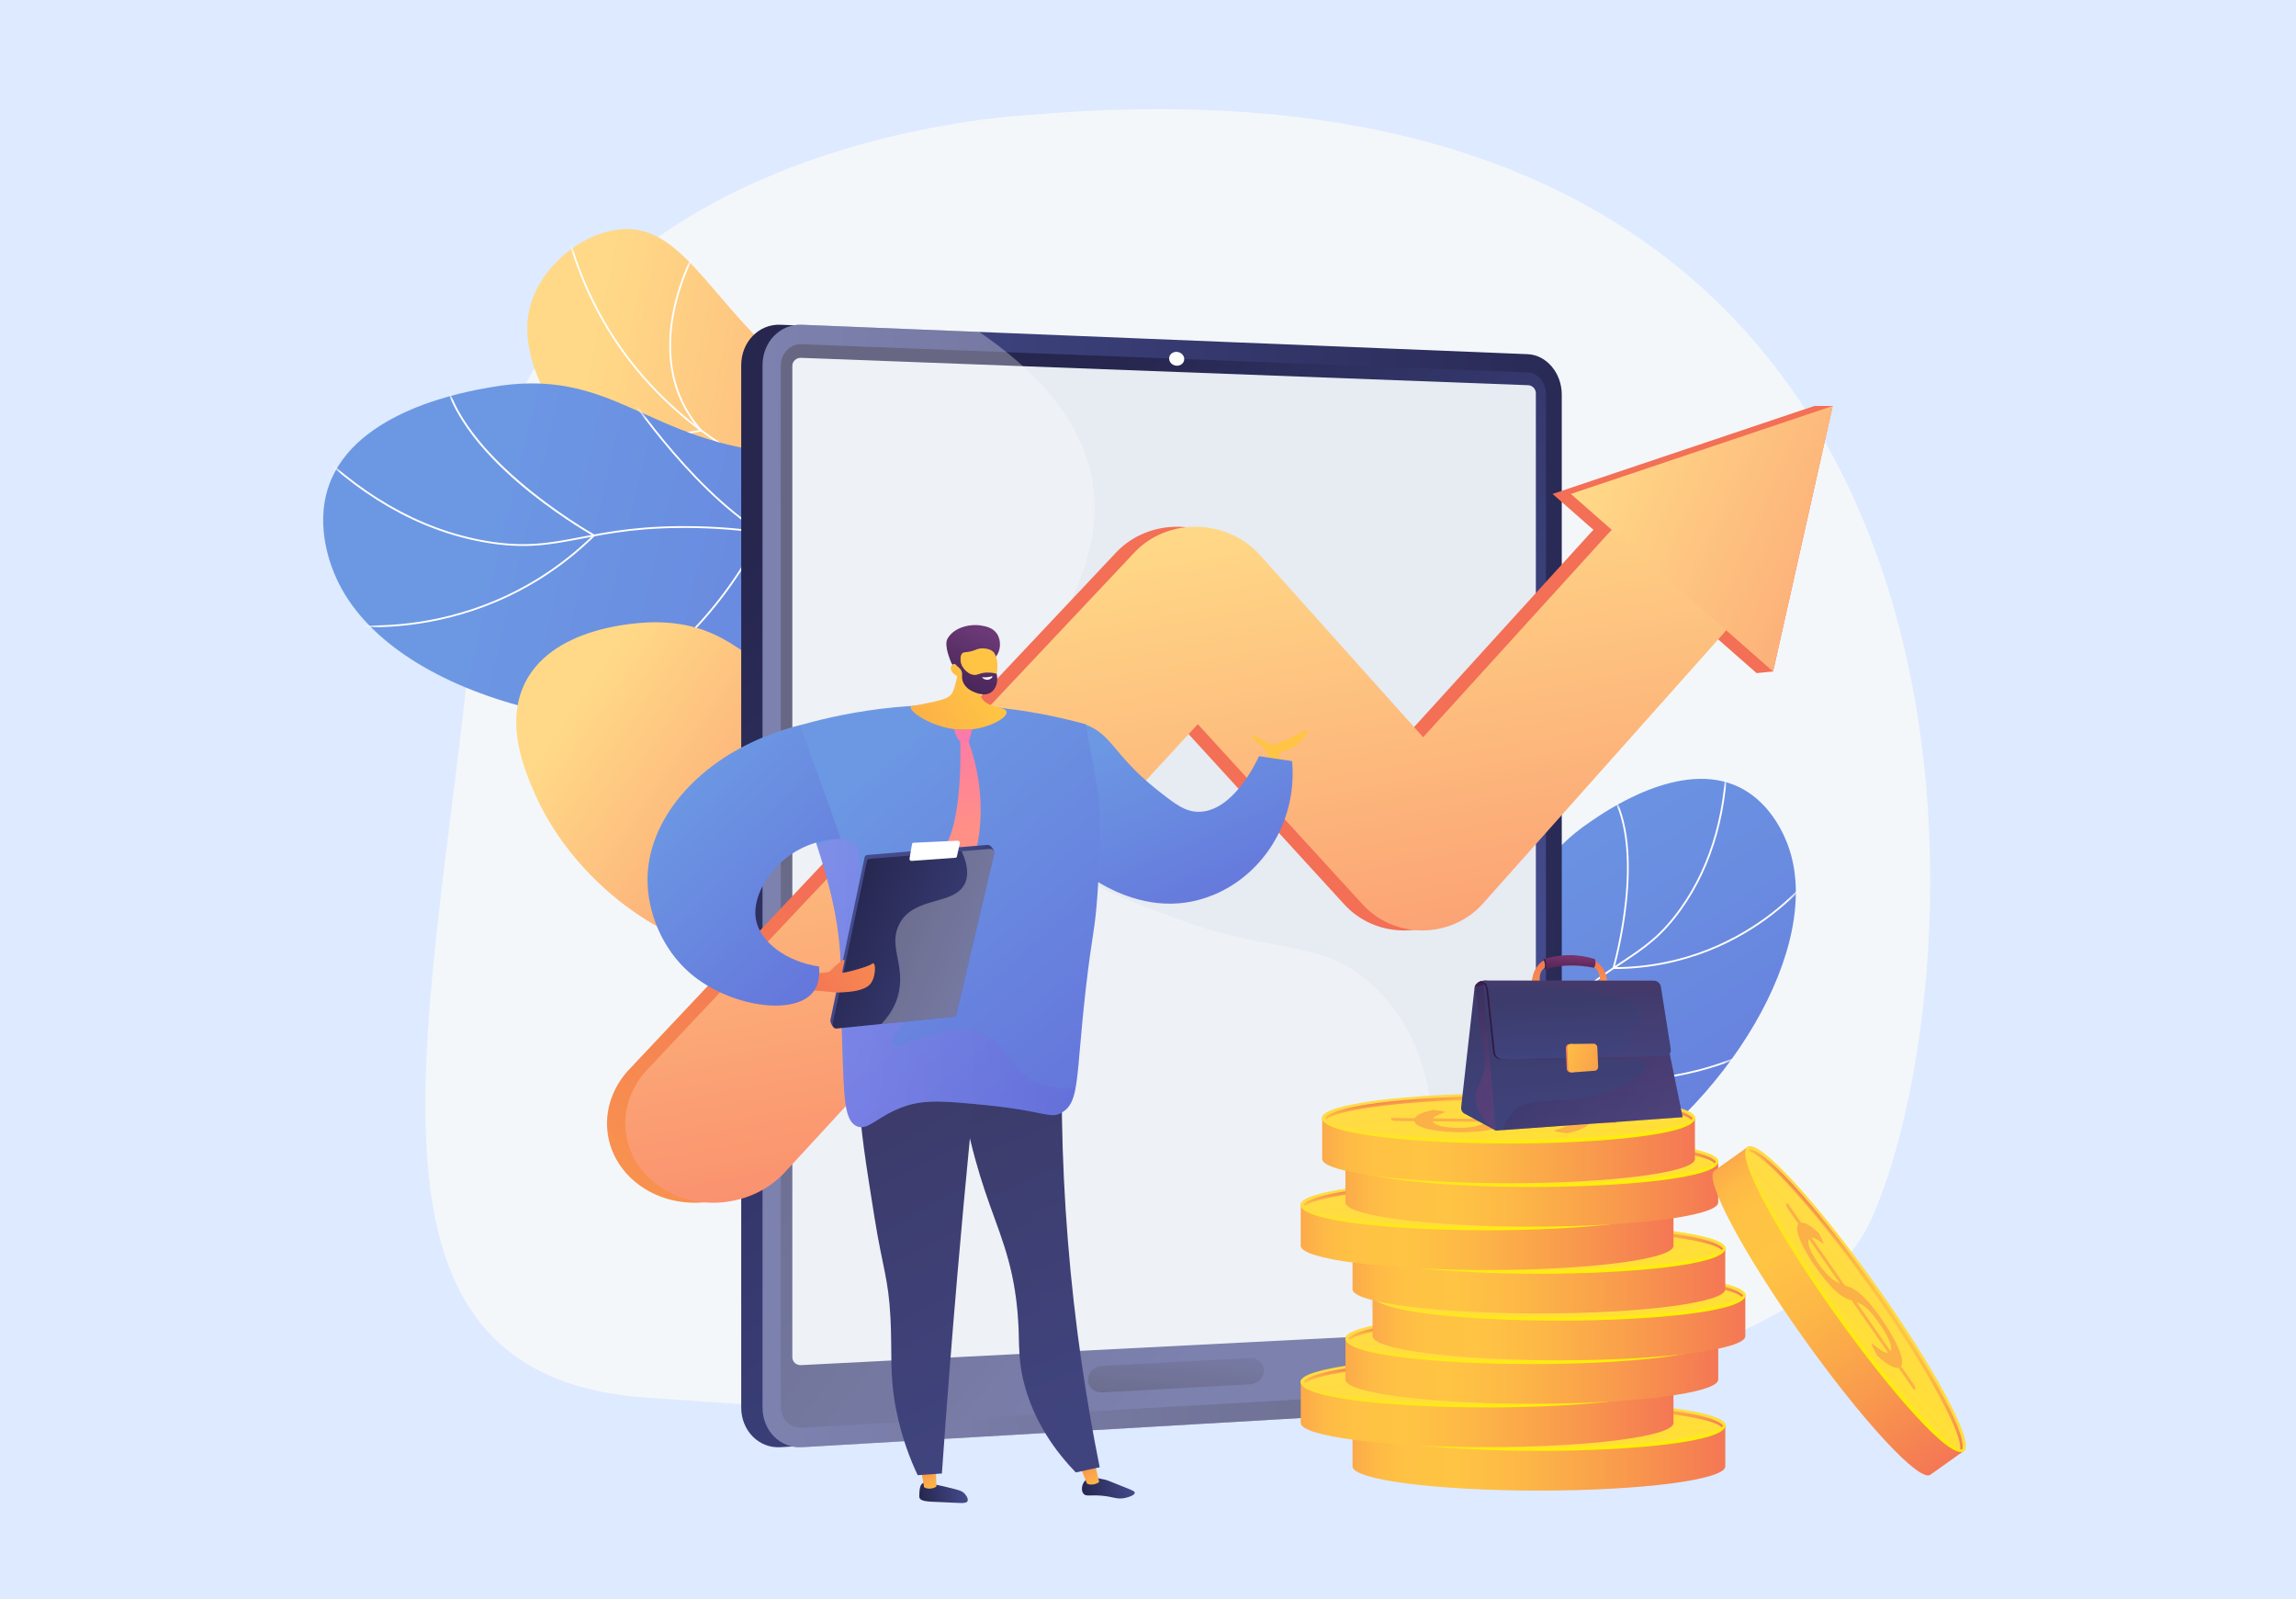 <svg width="359" height="250" viewBox="0 0 359 250" fill="none" xmlns="http://www.w3.org/2000/svg">
<rect width="359" height="250" fill="#DEEAFF"/>
<path d="M161.156 17.971C161.156 17.971 79.442 21.211 74.806 86.796C70.17 152.381 48.727 214.782 100.885 218.507C153.042 222.232 275.322 229.467 292.708 190.395C310.094 151.322 318.787 4.212 161.156 17.971Z" fill="#F4F7FA"/>
<path d="M185.338 213.487C184.113 207.306 183.213 197.621 187.99 188.78C196.323 173.358 212.553 177.866 227.417 161.153C239.405 147.673 235.171 137.63 248.64 128.495C250.895 126.966 262.797 118.568 271.993 123.103C277.175 125.658 279.199 131.179 279.579 132.216C285.322 147.881 270.001 173.185 249.361 185.194C237.502 192.094 233.541 190.09 212.549 198.366C200.214 203.23 191.029 209.278 185.338 213.487Z" fill="url(#paint0_linear_719_9716)"/>
<mask id="mask0_719_9716" style="mask-type:luminance" maskUnits="userSpaceOnUse" x="184" y="121" width="97" height="93">
<path d="M185.336 213.487C184.111 207.306 183.211 197.62 187.988 188.78C196.321 173.357 212.551 177.865 227.415 161.152C239.403 147.672 235.169 137.629 248.638 128.495C250.893 126.966 262.795 118.568 271.991 123.102C277.173 125.658 279.197 131.179 279.577 132.215C285.32 147.88 269.999 173.184 249.359 185.194C237.5 192.094 233.539 190.09 212.547 198.366C200.212 203.229 191.027 209.277 185.336 213.487Z" fill="white"/>
</mask>
<g mask="url(#mask0_719_9716)">
<path d="M183.787 221.023L183.51 220.975C186.126 206.016 191.671 195.843 199.992 190.74C204.066 188.241 207.357 187.761 210.841 187.253C214.583 186.708 218.451 186.144 223.476 182.879C228.358 179.706 230.051 176.747 232.195 173C234.125 169.626 236.527 165.426 242.039 159.758C246.87 154.79 250.427 152.424 253.566 150.336C256.963 148.077 259.646 146.293 262.682 142.036C267.641 135.082 270.068 126.29 269.896 115.904L270.178 115.899C270.351 126.347 267.906 135.195 262.911 142.199C259.845 146.499 257.143 148.296 253.722 150.571C250.595 152.651 247.051 155.009 242.241 159.955C236.754 165.597 234.361 169.779 232.439 173.14C230.277 176.92 228.569 179.906 223.629 183.115C218.553 186.414 214.653 186.982 210.882 187.532C207.427 188.036 204.164 188.512 200.139 190.98C191.89 196.04 186.389 206.148 183.787 221.023Z" fill="white"/>
<path d="M252.091 151.508L252.145 151.327C252.206 151.118 258.205 130.304 250.355 122.037L250.559 121.843C258.124 129.81 253.043 149.141 252.466 151.225C263.739 151.159 271.98 146.622 276.917 142.816C282.294 138.67 285.015 134.479 285.042 134.437L285.279 134.589C285.252 134.632 282.504 138.864 277.088 143.04C272.09 146.894 263.728 151.491 252.28 151.508L252.091 151.508Z" fill="white"/>
<path d="M253.355 169.05C252.217 169.05 251.138 169.012 250.129 168.947C242.208 168.439 236.774 166.247 236.72 166.225L236.608 166.179L236.636 166.062C239.258 155.224 236.154 140.019 236.122 139.866L236.398 139.809C236.429 139.961 239.524 155.117 236.939 166.008C237.753 166.321 242.905 168.202 250.158 168.666C257.426 169.132 268.349 168.228 279.125 161.285L279.277 161.521C269.929 167.545 260.471 169.05 253.355 169.05Z" fill="white"/>
<path d="M244.093 194.439C234.886 194.439 227.67 192.673 223.035 191.079C217.316 189.114 214.175 186.976 214.144 186.955L214.021 186.87L214.112 186.753C221.941 176.539 218.24 160.192 218.202 160.028L218.476 159.964C218.515 160.128 222.215 176.478 214.427 186.803C215.775 187.671 227.998 195.12 247.987 194.052L248.003 194.333C246.663 194.405 245.359 194.439 244.093 194.439Z" fill="white"/>
</g>
<path d="M197.002 106.388C193.437 98.549 186.991 87.508 175.252 79.472C161.773 70.245 153.634 73.414 136.741 65.84C112.627 55.03 109.391 34.083 96.427 35.934C90.105 36.837 84.016 42.444 82.724 48.578C79.04 66.076 112.559 96.614 141.481 93.932C154.561 92.719 160.625 85.845 173.375 88.124C184.641 90.138 192.384 99.356 197.002 106.388Z" fill="url(#paint1_linear_719_9716)"/>
<mask id="mask1_719_9716" style="mask-type:luminance" maskUnits="userSpaceOnUse" x="82" y="35" width="116" height="72">
<path d="M197.002 106.388C193.437 98.549 186.991 87.508 175.252 79.472C161.773 70.245 153.634 73.414 136.741 65.84C112.627 55.03 109.391 34.083 96.427 35.934C90.105 36.837 84.016 42.444 82.724 48.578C79.04 66.076 112.559 96.614 141.481 93.932C154.561 92.719 160.625 85.845 173.375 88.124C184.641 90.138 192.384 99.356 197.002 106.388Z" fill="white"/>
</mask>
<g mask="url(#mask1_719_9716)">
<path d="M184.268 90.136C181.296 88.198 178.143 86.508 174.894 85.113C167.431 81.907 161.973 81.39 155.064 80.736C150.553 80.309 145.441 79.824 138.813 78.483C126.412 75.972 122.28 74.884 116.831 72.011C106.049 66.327 99.537 58.323 96.615 54.057C92.471 48.007 89.585 41.273 88.038 34.044L88.313 33.985C89.853 41.178 92.724 47.878 96.848 53.898C99.755 58.142 106.234 66.106 116.962 71.762C122.379 74.618 126.499 75.702 138.869 78.206C145.482 79.545 150.586 80.029 155.09 80.455C162.025 81.112 167.502 81.631 175.006 84.854C178.268 86.256 181.436 87.954 184.422 89.9L184.268 90.136Z" fill="white"/>
<path d="M109.895 67.389L109.67 67.446C109.622 67.458 104.845 68.636 98.76 67.683C93.141 66.802 85.222 63.874 79.406 54.927L79.642 54.773C85.402 63.633 93.241 66.532 98.803 67.404C104.083 68.231 108.36 67.441 109.373 67.224C103.87 60.878 104.145 53.225 105.356 47.9C106.678 42.088 109.372 37.721 109.399 37.677L109.638 37.826C109.611 37.869 106.939 42.202 105.629 47.97C104.423 53.279 104.157 60.927 109.741 67.216L109.895 67.389Z" fill="white"/>
<path d="M129.705 85.849C126.465 89.032 121.775 92.051 115.4 92.581L115.377 92.3C128.752 91.189 134.627 78.971 135.207 77.689C128.015 73.037 125.268 67.249 124.23 63.202C123.099 58.794 123.699 55.44 123.705 55.407L123.982 55.458C123.957 55.589 121.713 68.696 135.461 77.518L135.56 77.581L135.515 77.691C135.483 77.766 133.692 81.931 129.705 85.849Z" fill="white"/>
<path d="M147.563 90.909C145.11 93.319 141.653 95.765 136.782 97.791L136.674 97.531C151.304 91.445 153.05 81.585 153.199 80.491C144.776 76.693 139.235 63.118 139.179 62.981L139.441 62.876C139.496 63.013 145.037 76.584 153.408 80.276L153.501 80.317L153.492 80.417C153.486 80.492 152.956 85.611 147.563 90.909Z" fill="white"/>
</g>
<path d="M204.671 80.521C200.442 74.065 192.924 64.825 181.168 61.2C160.659 54.874 150.336 72.756 123.011 70.912C100.972 69.425 96.062 57.008 76.455 60.592C73.173 61.191 55.567 64.073 51.416 75.935C49.077 82.62 52.042 89.185 52.598 90.418C61.01 109.045 96.101 118.006 124.442 110.776C140.725 106.623 142.47 101.469 167.917 90.674C182.871 84.331 196.086 81.729 204.671 80.521Z" fill="url(#paint2_linear_719_9716)"/>
<mask id="mask2_719_9716" style="mask-type:luminance" maskUnits="userSpaceOnUse" x="50" y="59" width="155" height="55">
<path d="M204.672 80.52C200.443 74.064 192.925 64.824 181.169 61.199C160.66 54.873 150.336 72.755 123.012 70.911C100.973 69.424 96.063 57.007 76.456 60.591C73.174 61.19 55.568 64.072 51.417 75.934C49.078 82.619 52.043 89.184 52.599 90.416C61.011 109.044 96.102 118.005 124.443 110.775C140.726 106.622 142.471 101.468 167.918 90.673C182.872 84.33 196.087 81.728 204.672 80.52Z" fill="white"/>
</mask>
<g mask="url(#mask2_719_9716)">
<path d="M212.506 85.754C197.468 74.978 183.983 70.865 172.425 73.53C166.783 74.83 163.519 77.219 160.065 79.748C156.299 82.504 152.406 85.355 145.146 86.83C138.083 88.265 134.033 87.123 128.906 85.677C124.342 84.39 118.663 82.787 109.024 82.568C100.574 82.375 95.452 83.359 90.933 84.227C85.995 85.175 82.094 85.924 75.734 84.8C65.368 82.969 55.649 77.337 46.847 68.06L47.052 67.866C55.811 77.098 65.477 82.702 75.783 84.523C82.092 85.638 85.97 84.893 90.88 83.95C95.413 83.079 100.55 82.093 109.03 82.286C118.704 82.507 124.403 84.114 128.982 85.406C134.073 86.841 138.093 87.975 145.09 86.553C152.289 85.091 156.157 82.259 159.898 79.521C163.377 76.974 166.663 74.569 172.361 73.255C184.002 70.572 197.563 74.7 212.669 85.524L212.506 85.754Z" fill="white"/>
<path d="M93.116 83.682L92.981 83.814C82.964 93.626 71.72 96.787 64.05 97.711C55.74 98.711 49.715 97.373 49.655 97.359L49.718 97.085C49.777 97.098 55.764 98.427 64.028 97.43C71.617 96.514 82.728 93.395 92.651 83.743C91.659 83.173 86.339 80.041 81.058 75.512C75.67 70.892 69.223 63.83 69.103 56.425L69.384 56.421C69.611 70.408 92.718 83.46 92.951 83.59L93.116 83.682Z" fill="white"/>
<path d="M107.083 100.074C100.865 106.182 91.312 112.986 77.982 115.748L77.925 115.472C93.308 112.285 103.64 103.685 109.596 97.034C115.595 90.336 118.485 84.215 118.888 83.325C107.286 76.035 96.986 60.113 96.883 59.952L97.12 59.8C97.223 59.96 107.551 75.925 119.141 83.151L119.244 83.215L119.196 83.326C119.168 83.392 116.299 89.97 109.813 97.214C108.987 98.136 108.077 99.097 107.083 100.074Z" fill="white"/>
<path d="M136.955 114.308C135.844 115.399 134.676 116.489 133.442 117.578L133.256 117.367C151.763 101.031 156.005 83.904 156.397 82.154C140.731 79.839 129.939 62.356 129.832 62.18L130.073 62.033C130.18 62.209 140.972 79.691 156.586 81.897L156.733 81.918L156.705 82.064C156.671 82.233 153.407 98.143 136.955 114.308Z" fill="white"/>
</g>
<path d="M189.385 84.299C183.409 85.026 174.079 86.707 163.577 91.194C144.899 99.175 141.157 108.07 129.714 107.606C117.869 107.125 116.277 97.367 102.553 97.288C101.399 97.282 86.838 97.388 82.13 106.684C78.836 113.188 82.133 120.697 83.679 124.22C89.682 137.894 106.322 151.823 124.588 149.425C141.906 147.151 151.957 131.365 155.121 126.324C160.671 117.479 159.768 112.972 165.617 104.205C172.73 93.543 182.476 87.604 189.385 84.299Z" fill="url(#paint3_linear_719_9716)"/>
<path d="M240.864 213.226C240.864 216.593 238.477 219.471 235.535 219.643L122.019 226.274C118.648 226.471 115.896 223.686 115.896 220.065V57.091C115.896 53.47 118.648 50.636 122.019 50.773L235.535 55.377C238.477 55.496 240.864 58.332 240.864 61.698V213.226Z" fill="url(#paint4_linear_719_9716)"/>
<path d="M244.197 213.226C244.197 216.593 241.81 219.471 238.868 219.643L125.352 226.274C121.981 226.471 119.229 223.686 119.229 220.065V57.091C119.229 53.47 121.981 50.636 125.352 50.773L238.868 55.377C241.81 55.496 244.197 58.332 244.197 61.698V213.226Z" fill="url(#paint5_linear_719_9716)"/>
<path d="M122.085 57.196V219.909C122.085 221.844 123.549 223.33 125.353 223.228L215.131 218.137L238.868 216.792C240.445 216.702 241.721 215.167 241.721 213.362V61.607C241.721 59.802 240.445 58.289 238.868 58.228L214.274 57.273L125.353 53.819C123.549 53.749 122.085 55.261 122.085 57.196Z" fill="url(#paint6_linear_719_9716)"/>
<path d="M240.146 206.344C240.146 207.016 239.609 207.589 238.947 207.623L125.259 213.441C124.504 213.48 123.889 212.927 123.889 212.209V57.2C123.889 56.481 124.504 55.92 125.259 55.948L238.947 60.227C239.609 60.252 240.146 60.819 240.146 61.49V206.344Z" fill="#E7EBF2"/>
<path d="M195.451 216.432L172.366 217.702C171.132 217.77 170.13 216.914 170.13 215.789V215.705C170.13 214.58 171.132 213.616 172.366 213.551L195.451 212.336C196.651 212.273 197.622 213.119 197.622 214.225V214.308C197.622 215.415 196.651 216.366 195.451 216.432Z" fill="url(#paint7_linear_719_9716)"/>
<path d="M185.166 56.143C185.166 56.741 184.638 57.206 183.985 57.181C183.332 57.156 182.802 56.65 182.802 56.051C182.802 55.452 183.332 54.987 183.985 55.013C184.638 55.038 185.166 55.544 185.166 56.143Z" fill="white"/>
<g opacity="0.3">
<path d="M214.151 202.56C213.688 192.63 224.72 186.805 223.66 172.796C223.565 171.532 222.579 160.691 213.861 153.343C206.032 146.744 199.452 149.227 184.962 143.963C174.807 140.275 163.391 136.128 158.773 127.807C149.604 111.284 175.806 94.779 170.443 73.388C168.907 67.259 164.568 59.745 153.108 51.899L125.352 50.773C121.981 50.636 119.229 53.47 119.229 57.091V220.065C119.229 223.686 121.981 226.471 125.352 226.274L228.781 220.232C217.764 213.858 214.392 207.735 214.151 202.56Z" fill="white"/>
</g>
<path d="M109.199 188.044C105.9 188.158 102.573 187.24 99.866 185.223C93.87 180.755 93.225 172.636 98.434 167.145L174.566 86.33C177.057 83.705 180.658 82.26 184.427 82.363C188.18 82.466 191.733 84.092 194.174 86.816L219.664 115.264L248.628 83.391C252.961 78.623 260.466 78.333 265.383 82.695C270.271 87.03 270.793 94.362 266.556 99.119L229.005 141.279C226.666 143.906 223.261 145.439 219.664 145.477C216.051 145.516 212.602 144.042 210.215 141.432L184.428 113.227L119.846 183.305C117.073 186.29 113.155 187.908 109.199 188.044Z" fill="url(#paint8_linear_719_9716)"/>
<path d="M274.659 105.242L242.759 77.229L283.696 63.472H286.554L277.238 104.99L274.659 105.242Z" fill="url(#paint9_linear_719_9716)"/>
<path d="M112.058 188.044C108.758 188.158 105.432 187.24 102.725 185.223C96.728 180.755 96.083 172.636 101.293 167.145L177.425 86.33C179.915 83.705 183.516 82.26 187.286 82.363C191.039 82.466 194.592 84.092 197.032 86.816L222.522 115.264L251.487 83.391C255.819 78.623 263.324 78.333 268.241 82.695C273.129 87.03 273.651 94.362 269.415 99.119L231.863 141.279C229.524 143.906 226.119 145.439 222.522 145.477C218.91 145.516 215.46 144.042 213.074 141.432L187.286 113.227L122.704 183.305C119.931 186.29 116.014 187.908 112.058 188.044Z" fill="url(#paint10_linear_719_9716)"/>
<path d="M277.238 104.99L245.617 77.229L286.554 63.472L277.238 104.99Z" fill="url(#paint11_linear_719_9716)"/>
<path d="M211.48 222.805V229.274C211.48 231.365 224.528 233.059 240.622 233.059C256.717 233.059 269.764 231.365 269.764 229.274V222.805H211.48Z" fill="url(#paint12_linear_719_9716)"/>
<path d="M240.623 226.59C256.718 226.59 269.765 224.895 269.765 222.805C269.765 220.714 256.718 219.02 240.623 219.02C224.529 219.02 211.481 220.714 211.481 222.805C211.481 224.895 224.529 226.59 240.623 226.59Z" fill="url(#paint13_linear_719_9716)"/>
<path d="M240.623 226.851C226.369 226.851 211.464 225.488 211.464 222.86C211.464 222.716 211.515 222.462 211.659 222.462C211.804 222.462 211.742 222.661 211.742 222.805C211.742 224.472 223.603 226.329 240.622 226.329C257.642 226.329 269.503 224.472 269.503 222.805C269.503 222.661 269.528 222.525 269.672 222.525C269.816 222.525 269.782 222.718 269.782 222.862C269.782 225.49 254.876 226.851 240.623 226.851Z" fill="url(#paint14_linear_719_9716)"/>
<path d="M237.868 223.016C238.154 222.818 238.458 222.623 238.784 222.43C239.107 222.237 239.527 222.063 240.036 221.907C240.548 221.752 241.188 221.625 241.957 221.527C242.726 221.429 243.687 221.377 244.835 221.372C245.961 221.366 247.017 221.402 248.007 221.479C248.993 221.556 249.863 221.671 250.615 221.825C251.363 221.978 251.975 222.168 252.446 222.393C252.914 222.619 253.193 222.878 253.283 223.17L256.564 223.203C256.802 223.205 257.013 223.224 257.193 223.261C257.377 223.299 257.465 223.346 257.466 223.403L257.467 223.674L253.249 223.633C253.101 223.964 252.724 224.267 252.118 224.542C251.515 224.817 250.744 225.055 249.805 225.256L248.268 225.042C248.131 225.021 248.018 224.995 247.929 224.962C247.84 224.93 247.797 224.895 247.797 224.856C247.797 224.804 247.916 224.745 248.153 224.679C248.391 224.612 248.659 224.529 248.958 224.43C249.257 224.332 249.549 224.216 249.838 224.082C250.125 223.948 250.316 223.788 250.416 223.602L240.459 223.503C240.197 223.696 239.902 223.885 239.58 224.071C239.254 224.257 238.824 224.425 238.288 224.573C237.752 224.722 237.084 224.843 236.285 224.935C235.482 225.028 234.478 225.077 233.264 225.083C232.351 225.088 231.463 225.053 230.592 224.98C229.722 224.906 228.949 224.796 228.274 224.649C227.599 224.502 227.045 224.32 226.611 224.104C226.18 223.887 225.937 223.639 225.887 223.358L223.186 223.33C222.948 223.329 222.737 223.31 222.547 223.274C222.361 223.238 222.266 223.19 222.266 223.13L222.265 222.859L225.958 222.895C226.121 222.61 226.456 222.361 226.968 222.15C227.479 221.938 228.104 221.75 228.842 221.586L230.079 221.756C230.455 221.808 230.641 221.87 230.642 221.941C230.642 221.98 230.566 222.027 230.41 222.084C230.252 222.141 230.069 222.208 229.856 222.287C229.646 222.366 229.438 222.459 229.241 222.565C229.04 222.671 228.891 222.791 228.791 222.926L237.868 223.016ZM228.756 223.384C228.83 223.562 228.996 223.714 229.247 223.843C229.498 223.972 229.809 224.077 230.185 224.16C230.561 224.243 230.983 224.303 231.45 224.342C231.92 224.381 232.412 224.399 232.924 224.397C233.523 224.394 234.044 224.368 234.49 224.319C234.932 224.27 235.322 224.204 235.661 224.121C235.996 224.037 236.292 223.94 236.542 223.83C236.791 223.719 237.014 223.599 237.214 223.47L228.756 223.384ZM250.432 223.143C250.358 222.963 250.177 222.805 249.895 222.67C249.614 222.535 249.253 222.421 248.816 222.329C248.379 222.237 247.869 222.169 247.286 222.124C246.706 222.079 246.065 222.058 245.363 222.062C244.74 222.065 244.2 222.093 243.752 222.145C243.303 222.198 242.913 222.269 242.581 222.358C242.251 222.447 241.968 222.551 241.74 222.669C241.508 222.788 241.292 222.914 241.095 223.05L250.432 223.143Z" fill="#FCB048"/>
<path d="M240.626 219.429C227.632 219.429 214.103 220.574 211.938 222.789C212.023 222.867 212.102 222.951 212.175 223.038C213.999 221.5 225.171 219.952 240.626 219.952C256.478 219.952 267.828 221.581 269.203 223.157C269.271 223.071 269.343 222.988 269.421 222.91C267.634 220.616 253.851 219.429 240.626 219.429Z" fill="url(#paint15_linear_719_9716)"/>
<path d="M203.381 216.01V222.479C203.381 224.569 216.428 226.264 232.523 226.264C248.617 226.264 261.664 224.569 261.664 222.479V216.01H203.381Z" fill="url(#paint16_linear_719_9716)"/>
<path d="M232.524 219.795C248.618 219.795 261.665 218.1 261.665 216.01C261.665 213.919 248.618 212.225 232.524 212.225C216.429 212.225 203.382 213.919 203.382 216.01C203.382 218.1 216.429 219.795 232.524 219.795Z" fill="url(#paint17_linear_719_9716)"/>
<path d="M232.523 220.056C218.269 220.056 203.364 218.693 203.364 216.065C203.364 215.921 203.416 215.667 203.56 215.667C203.704 215.667 203.642 215.865 203.642 216.01C203.642 217.676 215.503 219.533 232.523 219.533C249.543 219.533 261.404 217.676 261.404 216.01C261.404 215.865 261.428 215.73 261.573 215.73C261.717 215.73 261.682 215.923 261.682 216.067C261.682 218.695 246.777 220.056 232.523 220.056Z" fill="url(#paint18_linear_719_9716)"/>
<path d="M229.769 216.221C230.055 216.022 230.359 215.827 230.685 215.634C231.007 215.442 231.428 215.268 231.937 215.112C232.448 214.956 233.089 214.83 233.858 214.732C234.626 214.634 235.587 214.582 236.735 214.576C237.861 214.571 238.918 214.607 239.907 214.684C240.893 214.761 241.764 214.876 242.515 215.029C243.264 215.183 243.875 215.372 244.346 215.598C244.814 215.824 245.093 216.083 245.183 216.374L248.465 216.408C248.703 216.409 248.913 216.428 249.094 216.466C249.277 216.503 249.366 216.551 249.366 216.608L249.367 216.878L245.149 216.838C245.001 217.169 244.624 217.472 244.018 217.746C243.415 218.022 242.644 218.259 241.705 218.461L240.169 218.247C240.031 218.226 239.918 218.199 239.829 218.167C239.741 218.134 239.698 218.099 239.698 218.061C239.697 218.009 239.816 217.95 240.054 217.883C240.292 217.816 240.56 217.734 240.858 217.635C241.157 217.537 241.449 217.421 241.739 217.287C242.025 217.153 242.216 216.993 242.316 216.807L232.359 216.708C232.098 216.901 231.803 217.09 231.48 217.276C231.154 217.462 230.725 217.629 230.188 217.778C229.652 217.927 228.984 218.047 228.185 218.14C227.383 218.233 226.379 218.282 225.164 218.288C224.251 218.292 223.363 218.258 222.493 218.184C221.622 218.111 220.85 218 220.174 217.854C219.499 217.707 218.946 217.525 218.511 217.309C218.08 217.092 217.838 216.844 217.787 216.562L215.086 216.535C214.848 216.533 214.637 216.515 214.448 216.478C214.262 216.442 214.167 216.395 214.166 216.334L214.165 216.064L217.858 216.099C218.022 215.814 218.356 215.566 218.868 215.355C219.38 215.143 220.005 214.955 220.742 214.79L221.979 214.96C222.355 215.013 222.542 215.075 222.542 215.146C222.542 215.184 222.466 215.232 222.311 215.288C222.152 215.345 221.969 215.413 221.756 215.492C221.546 215.571 221.339 215.663 221.141 215.77C220.94 215.876 220.791 215.996 220.691 216.13L229.769 216.221ZM220.657 216.589C220.731 216.766 220.896 216.919 221.147 217.048C221.398 217.176 221.71 217.282 222.086 217.365C222.462 217.448 222.883 217.508 223.35 217.547C223.82 217.586 224.312 217.604 224.825 217.601C225.423 217.598 225.945 217.572 226.39 217.524C226.833 217.475 227.223 217.409 227.561 217.325C227.897 217.242 228.192 217.145 228.442 217.034C228.692 216.924 228.914 216.804 229.115 216.675L220.657 216.589ZM242.332 216.347C242.258 216.168 242.077 216.01 241.796 215.875C241.514 215.74 241.154 215.626 240.717 215.534C240.28 215.442 239.77 215.373 239.187 215.328C238.606 215.284 237.965 215.263 237.263 215.266C236.641 215.269 236.101 215.297 235.652 215.35C235.204 215.403 234.813 215.473 234.481 215.563C234.152 215.652 233.869 215.755 233.64 215.874C233.409 215.992 233.193 216.119 232.995 216.254L242.332 216.347Z" fill="#FCB048"/>
<path d="M232.526 212.634C219.532 212.634 206.003 213.779 203.839 215.994C203.924 216.072 204.002 216.155 204.075 216.243C205.899 214.705 217.071 213.157 232.526 213.157C248.378 213.157 259.729 214.786 261.104 216.362C261.171 216.275 261.243 216.193 261.322 216.115C259.534 213.821 245.751 212.634 232.526 212.634Z" fill="url(#paint19_linear_719_9716)"/>
<path d="M210.373 209.234V215.704C210.373 217.794 223.42 219.488 239.515 219.488C255.609 219.488 268.657 217.794 268.657 215.704V209.234H210.373Z" fill="url(#paint20_linear_719_9716)"/>
<path d="M268.657 209.234C268.657 211.325 255.609 213.019 239.515 213.019C223.42 213.019 210.373 211.325 210.373 209.234C210.373 207.144 223.42 205.449 239.515 205.449C255.609 205.449 268.657 207.144 268.657 209.234Z" fill="url(#paint21_linear_719_9716)"/>
<path d="M239.514 213.28C225.26 213.28 210.355 211.918 210.355 209.289C210.355 209.145 210.407 208.891 210.551 208.891C210.695 208.891 210.633 209.09 210.633 209.234C210.633 210.901 222.494 212.758 239.514 212.758C256.534 212.758 268.395 210.901 268.395 209.234C268.395 209.09 268.419 208.955 268.564 208.955C268.708 208.955 268.673 209.147 268.673 209.292C268.673 211.92 253.768 213.28 239.514 213.28Z" fill="url(#paint22_linear_719_9716)"/>
<path d="M236.761 209.445C237.047 209.247 237.351 209.052 237.677 208.859C237.999 208.666 238.42 208.492 238.929 208.337C239.441 208.181 240.081 208.055 240.85 207.957C241.618 207.858 242.58 207.807 243.727 207.801C244.854 207.796 245.91 207.831 246.899 207.909C247.885 207.985 248.756 208.101 249.507 208.254C250.256 208.408 250.867 208.597 251.339 208.823C251.807 209.049 252.086 209.308 252.176 209.599L255.457 209.632C255.695 209.634 255.906 209.653 256.086 209.691C256.269 209.728 256.358 209.775 256.358 209.833L256.36 210.103L252.141 210.062C251.993 210.394 251.616 210.697 251.01 210.971C250.407 211.246 249.636 211.484 248.697 211.686L247.161 211.472C247.023 211.451 246.91 211.424 246.822 211.391C246.733 211.359 246.69 211.324 246.69 211.286C246.69 211.234 246.808 211.174 247.046 211.108C247.284 211.041 247.552 210.958 247.851 210.86C248.149 210.762 248.442 210.645 248.731 210.511C249.017 210.378 249.209 210.218 249.309 210.031L239.352 209.933C239.09 210.125 238.795 210.314 238.472 210.5C238.147 210.686 237.717 210.854 237.181 211.003C236.644 211.151 235.976 211.272 235.177 211.365C234.375 211.457 233.371 211.507 232.156 211.513C231.243 211.517 230.355 211.482 229.485 211.409C228.615 211.335 227.842 211.225 227.167 211.078C226.491 210.931 225.938 210.75 225.504 210.533C225.072 210.317 224.83 210.068 224.78 209.787L222.078 209.759C221.84 209.758 221.629 209.739 221.44 209.703C221.254 209.667 221.159 209.619 221.159 209.559L221.157 209.289L224.851 209.324C225.014 209.039 225.349 208.791 225.86 208.579C226.372 208.368 226.997 208.18 227.735 208.015L228.972 208.185C229.347 208.238 229.534 208.3 229.534 208.371C229.534 208.409 229.458 208.456 229.303 208.513C229.144 208.57 228.962 208.638 228.748 208.717C228.538 208.796 228.331 208.888 228.133 208.994C227.932 209.1 227.783 209.22 227.683 209.355L236.761 209.445ZM227.649 209.814C227.723 209.991 227.888 210.144 228.139 210.272C228.39 210.401 228.702 210.507 229.078 210.59C229.454 210.672 229.875 210.733 230.343 210.772C230.813 210.81 231.304 210.829 231.817 210.826C232.415 210.823 232.937 210.797 233.382 210.749C233.825 210.7 234.215 210.634 234.554 210.55C234.889 210.467 235.185 210.37 235.434 210.259C235.684 210.149 235.906 210.029 236.107 209.899L227.649 209.814ZM249.325 209.572C249.251 209.393 249.07 209.235 248.788 209.1C248.507 208.965 248.146 208.851 247.709 208.759C247.272 208.667 246.762 208.598 246.179 208.553C245.599 208.509 244.958 208.488 244.256 208.491C243.633 208.494 243.093 208.522 242.645 208.575C242.196 208.628 241.806 208.698 241.474 208.788C241.144 208.877 240.861 208.98 240.633 209.099C240.401 209.217 240.185 209.344 239.987 209.479L249.325 209.572Z" fill="#FCB048"/>
<path d="M239.518 205.859C226.525 205.859 212.995 207.003 210.831 209.218C210.916 209.297 210.994 209.38 211.068 209.468C212.892 207.93 224.063 206.381 239.518 206.381C255.37 206.381 266.721 208.01 268.096 209.586C268.163 209.5 268.236 209.417 268.314 209.339C266.526 207.046 252.743 205.859 239.518 205.859Z" fill="url(#paint23_linear_719_9716)"/>
<path d="M214.614 202.439V208.908C214.614 210.999 227.661 212.693 243.756 212.693C259.851 212.693 272.898 210.999 272.898 208.908V202.439H214.614Z" fill="url(#paint24_linear_719_9716)"/>
<path d="M272.898 202.439C272.898 204.529 259.851 206.224 243.756 206.224C227.661 206.224 214.614 204.529 214.614 202.439C214.614 200.349 227.661 198.654 243.756 198.654C259.851 198.654 272.898 200.349 272.898 202.439Z" fill="url(#paint25_linear_719_9716)"/>
<path d="M243.755 206.485C229.502 206.485 214.597 205.122 214.597 202.494C214.597 202.35 214.648 202.096 214.792 202.096C214.937 202.096 214.875 202.295 214.875 202.439C214.875 204.106 226.735 205.963 243.755 205.963C260.775 205.963 272.636 204.106 272.636 202.439C272.636 202.295 272.661 202.159 272.805 202.159C272.949 202.159 272.914 202.352 272.914 202.496C272.914 205.124 258.009 206.485 243.755 206.485Z" fill="url(#paint26_linear_719_9716)"/>
<path d="M241.002 202.65C241.288 202.452 241.592 202.257 241.918 202.064C242.24 201.871 242.661 201.697 243.17 201.541C243.682 201.386 244.322 201.259 245.091 201.161C245.86 201.063 246.821 201.011 247.968 201.006C249.095 201 250.151 201.036 251.14 201.113C252.126 201.19 252.997 201.306 253.748 201.459C254.497 201.612 255.108 201.802 255.579 202.027C256.047 202.253 256.327 202.512 256.416 202.804L259.698 202.837C259.936 202.838 260.147 202.858 260.327 202.895C260.51 202.933 260.599 202.98 260.599 203.037L260.601 203.308L256.382 203.267C256.234 203.598 255.857 203.901 255.251 204.176C254.648 204.451 253.877 204.689 252.938 204.89L251.402 204.676C251.264 204.655 251.151 204.628 251.063 204.596C250.974 204.564 250.931 204.529 250.931 204.49C250.931 204.438 251.049 204.379 251.287 204.312C251.525 204.246 251.793 204.163 252.092 204.064C252.39 203.966 252.683 203.85 252.972 203.716C253.258 203.582 253.45 203.422 253.55 203.236L243.593 203.137C243.331 203.33 243.036 203.519 242.714 203.705C242.388 203.891 241.958 204.058 241.422 204.207C240.885 204.356 240.218 204.476 239.418 204.569C238.616 204.662 237.612 204.711 236.397 204.717C235.485 204.722 234.596 204.687 233.726 204.614C232.856 204.54 232.083 204.43 231.408 204.283C230.733 204.136 230.179 203.954 229.745 203.738C229.313 203.521 229.071 203.273 229.021 202.992L226.319 202.964C226.081 202.962 225.871 202.944 225.681 202.908C225.495 202.871 225.4 202.824 225.4 202.764L225.398 202.493L229.092 202.528C229.255 202.244 229.59 201.995 230.101 201.784C230.613 201.572 231.238 201.384 231.976 201.22L233.213 201.389C233.589 201.442 233.775 201.504 233.775 201.575C233.776 201.613 233.699 201.661 233.544 201.718C233.386 201.774 233.203 201.842 232.99 201.921C232.779 202 232.572 202.093 232.374 202.199C232.173 202.305 232.025 202.425 231.924 202.559L241.002 202.65ZM231.89 203.019C231.964 203.196 232.13 203.349 232.381 203.477C232.631 203.606 232.943 203.711 233.319 203.794C233.695 203.877 234.116 203.938 234.584 203.976C235.054 204.015 235.545 204.033 236.058 204.031C236.656 204.028 237.178 204.002 237.624 203.953C238.066 203.904 238.456 203.839 238.795 203.755C239.13 203.671 239.426 203.574 239.675 203.464C239.925 203.353 240.147 203.233 240.348 203.104L231.89 203.019ZM253.566 202.777C253.492 202.597 253.311 202.44 253.029 202.304C252.748 202.169 252.387 202.055 251.95 201.964C251.513 201.871 251.003 201.803 250.42 201.758C249.84 201.713 249.199 201.692 248.497 201.696C247.874 201.699 247.334 201.727 246.886 201.779C246.437 201.832 246.047 201.903 245.715 201.992C245.385 202.081 245.102 202.185 244.874 202.303C244.642 202.422 244.426 202.549 244.228 202.684L253.566 202.777Z" fill="#FCB048"/>
<path d="M243.76 199.064C230.766 199.064 217.236 200.208 215.072 202.424C215.157 202.502 215.236 202.585 215.309 202.673C217.133 201.135 228.304 199.586 243.76 199.586C259.612 199.586 270.962 201.216 272.337 202.791C272.405 202.705 272.477 202.622 272.555 202.544C270.768 200.251 256.984 199.064 243.76 199.064Z" fill="url(#paint27_linear_719_9716)"/>
<path d="M211.48 195.108V201.577C211.48 203.668 224.528 205.362 240.622 205.362C256.717 205.362 269.764 203.668 269.764 201.577V195.108H211.48Z" fill="url(#paint28_linear_719_9716)"/>
<path d="M269.765 195.108C269.765 197.198 256.718 198.893 240.623 198.893C224.529 198.893 211.481 197.198 211.481 195.108C211.481 193.018 224.529 191.323 240.623 191.323C256.718 191.323 269.765 193.018 269.765 195.108Z" fill="url(#paint29_linear_719_9716)"/>
<path d="M240.623 199.154C226.369 199.154 211.464 197.791 211.464 195.163C211.464 195.019 211.515 194.765 211.659 194.765C211.804 194.765 211.742 194.964 211.742 195.108C211.742 196.775 223.603 198.632 240.622 198.632C257.642 198.632 269.503 196.775 269.503 195.108C269.503 194.964 269.528 194.829 269.672 194.829C269.816 194.829 269.782 195.021 269.782 195.165C269.782 197.793 254.876 199.154 240.623 199.154Z" fill="url(#paint30_linear_719_9716)"/>
<path d="M237.868 195.319C238.154 195.121 238.458 194.926 238.784 194.733C239.107 194.54 239.527 194.366 240.036 194.211C240.548 194.055 241.188 193.929 241.957 193.83C242.726 193.732 243.687 193.68 244.835 193.675C245.961 193.669 247.017 193.705 248.007 193.782C248.993 193.859 249.863 193.975 250.615 194.128C251.363 194.281 251.975 194.471 252.446 194.696C252.914 194.923 253.193 195.181 253.283 195.473L256.564 195.506C256.802 195.507 257.013 195.527 257.193 195.564C257.377 195.602 257.465 195.649 257.466 195.706L257.467 195.977L253.249 195.936C253.101 196.267 252.724 196.57 252.118 196.845C251.515 197.12 250.744 197.358 249.805 197.559L248.268 197.345C248.131 197.324 248.018 197.298 247.929 197.265C247.84 197.233 247.797 197.198 247.797 197.159C247.797 197.107 247.916 197.048 248.153 196.982C248.391 196.915 248.659 196.832 248.958 196.733C249.257 196.635 249.549 196.519 249.838 196.385C250.125 196.251 250.316 196.091 250.416 195.905L240.459 195.806C240.197 195.999 239.902 196.188 239.58 196.374C239.254 196.56 238.824 196.728 238.288 196.876C237.752 197.025 237.084 197.146 236.285 197.238C235.482 197.331 234.478 197.38 233.264 197.386C232.351 197.391 231.463 197.356 230.592 197.283C229.722 197.209 228.949 197.099 228.274 196.952C227.599 196.805 227.045 196.623 226.611 196.407C226.18 196.19 225.937 195.942 225.887 195.661L223.186 195.633C222.948 195.631 222.737 195.613 222.547 195.577C222.361 195.541 222.266 195.493 222.266 195.433L222.265 195.162L225.958 195.198C226.121 194.913 226.456 194.664 226.968 194.453C227.479 194.241 228.104 194.053 228.842 193.889L230.079 194.059C230.455 194.111 230.641 194.173 230.642 194.244C230.642 194.283 230.566 194.33 230.41 194.387C230.252 194.444 230.069 194.511 229.856 194.59C229.646 194.669 229.438 194.762 229.241 194.868C229.04 194.974 228.891 195.094 228.791 195.229L237.868 195.319ZM228.756 195.688C228.83 195.865 228.996 196.018 229.247 196.146C229.498 196.275 229.809 196.38 230.185 196.463C230.561 196.546 230.983 196.607 231.45 196.645C231.92 196.684 232.412 196.702 232.924 196.7C233.523 196.697 234.044 196.671 234.49 196.622C234.932 196.574 235.322 196.508 235.661 196.424C235.996 196.34 236.292 196.244 236.542 196.133C236.791 196.022 237.014 195.903 237.214 195.773L228.756 195.688ZM250.432 195.446C250.358 195.266 250.177 195.109 249.895 194.973C249.614 194.838 249.253 194.725 248.816 194.633C248.379 194.54 247.869 194.472 247.286 194.427C246.706 194.382 246.065 194.361 245.363 194.365C244.74 194.368 244.2 194.396 243.752 194.449C243.303 194.501 242.913 194.572 242.581 194.661C242.251 194.75 241.968 194.854 241.74 194.973C241.508 195.091 241.292 195.218 241.095 195.353L250.432 195.446Z" fill="#FCB048"/>
<path d="M240.626 191.733C227.632 191.733 214.103 192.877 211.938 195.092C212.023 195.17 212.102 195.254 212.175 195.342C213.999 193.804 225.171 192.255 240.626 192.255C256.478 192.255 267.828 193.884 269.203 195.46C269.271 195.374 269.343 195.291 269.421 195.213C267.634 192.919 253.851 191.733 240.626 191.733Z" fill="url(#paint31_linear_719_9716)"/>
<path d="M203.381 188.313V194.782C203.381 196.873 216.428 198.567 232.523 198.567C248.617 198.567 261.664 196.873 261.664 194.782V188.313H203.381Z" fill="url(#paint32_linear_719_9716)"/>
<path d="M261.665 188.313C261.665 190.403 248.618 192.098 232.524 192.098C216.429 192.098 203.382 190.403 203.382 188.313C203.382 186.223 216.429 184.528 232.524 184.528C248.618 184.528 261.665 186.223 261.665 188.313Z" fill="url(#paint33_linear_719_9716)"/>
<path d="M232.523 192.359C218.269 192.359 203.364 190.996 203.364 188.368C203.364 188.224 203.416 187.97 203.56 187.97C203.704 187.97 203.642 188.168 203.642 188.313C203.642 189.979 215.503 191.837 232.523 191.837C249.543 191.837 261.404 189.98 261.404 188.313C261.404 188.168 261.428 188.033 261.573 188.033C261.717 188.033 261.682 188.226 261.682 188.37C261.682 190.998 246.777 192.359 232.523 192.359Z" fill="url(#paint34_linear_719_9716)"/>
<path d="M229.769 188.524C230.055 188.326 230.359 188.13 230.685 187.937C231.007 187.745 231.428 187.57 231.937 187.415C232.448 187.259 233.089 187.133 233.858 187.035C234.626 186.937 235.587 186.885 236.735 186.879C237.861 186.874 238.918 186.91 239.907 186.987C240.893 187.064 241.764 187.179 242.515 187.332C243.264 187.486 243.875 187.675 244.346 187.901C244.814 188.127 245.093 188.386 245.183 188.677L248.465 188.71C248.703 188.712 248.913 188.731 249.094 188.769C249.277 188.806 249.366 188.853 249.366 188.911L249.367 189.181L245.149 189.141C245.001 189.472 244.624 189.775 244.018 190.049C243.415 190.324 242.644 190.562 241.705 190.764L240.169 190.55C240.031 190.529 239.918 190.502 239.829 190.469C239.741 190.437 239.698 190.402 239.698 190.364C239.697 190.312 239.816 190.252 240.054 190.186C240.292 190.119 240.56 190.036 240.858 189.938C241.157 189.84 241.449 189.724 241.739 189.589C242.025 189.456 242.216 189.296 242.316 189.109L232.359 189.011C232.098 189.203 231.803 189.392 231.48 189.578C231.154 189.764 230.725 189.932 230.188 190.081C229.652 190.229 228.984 190.35 228.185 190.443C227.383 190.535 226.379 190.585 225.164 190.591C224.251 190.595 223.363 190.561 222.493 190.487C221.622 190.413 220.85 190.303 220.174 190.156C219.499 190.009 218.946 189.828 218.511 189.611C218.08 189.395 217.838 189.146 217.787 188.865L215.086 188.837C214.848 188.836 214.637 188.817 214.448 188.781C214.262 188.745 214.167 188.697 214.166 188.637L214.165 188.367L217.858 188.402C218.022 188.117 218.356 187.869 218.868 187.657C219.38 187.446 220.005 187.258 220.742 187.093L221.979 187.263C222.355 187.316 222.542 187.378 222.542 187.449C222.542 187.487 222.466 187.534 222.311 187.591C222.152 187.648 221.969 187.716 221.756 187.795C221.546 187.874 221.339 187.966 221.141 188.072C220.94 188.178 220.791 188.299 220.691 188.433L229.769 188.524ZM220.657 188.892C220.731 189.069 220.896 189.222 221.147 189.351C221.398 189.479 221.71 189.585 222.086 189.668C222.462 189.751 222.883 189.811 223.35 189.85C223.82 189.889 224.312 189.907 224.825 189.904C225.423 189.901 225.945 189.875 226.39 189.827C226.833 189.778 227.223 189.712 227.561 189.628C227.897 189.545 228.192 189.448 228.442 189.337C228.692 189.227 228.914 189.107 229.115 188.978L220.657 188.892ZM242.332 188.65C242.258 188.471 242.077 188.313 241.796 188.178C241.514 188.043 241.154 187.929 240.717 187.837C240.28 187.745 239.77 187.676 239.187 187.632C238.606 187.587 237.965 187.566 237.263 187.569C236.641 187.572 236.101 187.6 235.652 187.653C235.204 187.706 234.813 187.776 234.481 187.866C234.152 187.955 233.869 188.058 233.64 188.177C233.409 188.295 233.193 188.422 232.995 188.557L242.332 188.65Z" fill="#FCB048"/>
<path d="M232.526 184.938C219.532 184.938 206.003 186.082 203.839 188.297C203.924 188.375 204.002 188.459 204.075 188.546C205.899 187.008 217.071 185.46 232.526 185.46C248.378 185.46 259.729 187.089 261.104 188.665C261.171 188.579 261.243 188.496 261.322 188.418C259.534 186.124 245.751 184.938 232.526 184.938Z" fill="url(#paint35_linear_719_9716)"/>
<path d="M210.373 181.538V188.007C210.373 190.097 223.42 191.792 239.515 191.792C255.609 191.792 268.657 190.097 268.657 188.007V181.538H210.373Z" fill="url(#paint36_linear_719_9716)"/>
<path d="M268.657 181.538C268.657 183.628 255.609 185.323 239.515 185.323C223.42 185.323 210.373 183.628 210.373 181.538C210.373 179.447 223.42 177.753 239.515 177.753C255.609 177.753 268.657 179.447 268.657 181.538Z" fill="url(#paint37_linear_719_9716)"/>
<path d="M239.514 185.584C225.26 185.584 210.355 184.221 210.355 181.593C210.355 181.449 210.407 181.195 210.551 181.195C210.695 181.195 210.633 181.394 210.633 181.538C210.633 183.205 222.494 185.062 239.514 185.062C256.534 185.062 268.395 183.205 268.395 181.538C268.395 181.393 268.419 181.258 268.564 181.258C268.708 181.258 268.673 181.451 268.673 181.595C268.673 184.223 253.768 185.584 239.514 185.584Z" fill="url(#paint38_linear_719_9716)"/>
<path d="M236.761 181.749C237.047 181.551 237.351 181.356 237.677 181.163C237.999 180.97 238.42 180.796 238.929 180.64C239.441 180.485 240.081 180.358 240.85 180.26C241.618 180.162 242.58 180.11 243.727 180.105C244.854 180.099 245.91 180.135 246.899 180.212C247.885 180.289 248.756 180.404 249.507 180.558C250.256 180.711 250.867 180.901 251.339 181.126C251.807 181.352 252.086 181.611 252.176 181.903L255.457 181.936C255.695 181.937 255.906 181.957 256.086 181.994C256.269 182.032 256.358 182.079 256.358 182.136L256.36 182.407L252.141 182.366C251.993 182.697 251.616 183 251.01 183.275C250.407 183.55 249.636 183.788 248.697 183.989L247.161 183.775C247.023 183.754 246.91 183.728 246.822 183.695C246.733 183.663 246.69 183.627 246.69 183.589C246.69 183.537 246.808 183.478 247.046 183.411C247.284 183.344 247.552 183.262 247.851 183.163C248.149 183.065 248.442 182.949 248.731 182.815C249.017 182.681 249.209 182.521 249.309 182.335L239.352 182.236C239.09 182.429 238.795 182.618 238.472 182.804C238.147 182.99 237.717 183.157 237.181 183.306C236.644 183.455 235.976 183.575 235.177 183.668C234.375 183.761 233.371 183.81 232.156 183.816C231.243 183.821 230.355 183.786 229.485 183.713C228.615 183.639 227.842 183.529 227.167 183.382C226.491 183.235 225.938 183.053 225.504 182.837C225.072 182.62 224.83 182.372 224.78 182.091L222.078 182.063C221.84 182.061 221.629 182.043 221.44 182.007C221.254 181.97 221.159 181.923 221.159 181.863L221.157 181.592L224.851 181.627C225.014 181.342 225.349 181.094 225.86 180.883C226.372 180.671 226.997 180.483 227.735 180.319L228.972 180.488C229.347 180.541 229.534 180.603 229.534 180.674C229.534 180.712 229.458 180.76 229.303 180.817C229.144 180.873 228.962 180.941 228.748 181.02C228.538 181.099 228.331 181.191 228.133 181.298C227.932 181.404 227.783 181.524 227.683 181.659L236.761 181.749ZM227.649 182.117C227.723 182.295 227.888 182.447 228.139 182.576C228.39 182.705 228.702 182.81 229.078 182.893C229.454 182.976 229.875 183.036 230.343 183.075C230.813 183.114 231.304 183.132 231.817 183.129C232.415 183.127 232.937 183.101 233.382 183.052C233.825 183.003 234.215 182.937 234.554 182.854C234.889 182.77 235.185 182.673 235.434 182.563C235.684 182.452 235.906 182.332 236.107 182.203L227.649 182.117ZM249.325 181.876C249.251 181.696 249.07 181.539 248.788 181.403C248.507 181.268 248.146 181.154 247.709 181.062C247.272 180.97 246.762 180.902 246.179 180.857C245.599 180.812 244.958 180.791 244.256 180.795C243.633 180.798 243.093 180.826 242.645 180.878C242.196 180.931 241.806 181.002 241.474 181.091C241.144 181.18 240.861 181.284 240.633 181.402C240.401 181.521 240.185 181.648 239.987 181.782L249.325 181.876Z" fill="#FCB048"/>
<path d="M239.518 178.162C226.525 178.162 212.995 179.307 210.831 181.522C210.916 181.6 210.994 181.683 211.068 181.771C212.892 180.233 224.063 178.685 239.518 178.685C255.37 178.685 266.721 180.314 268.096 181.89C268.163 181.803 268.236 181.721 268.314 181.643C266.526 179.349 252.743 178.162 239.518 178.162Z" fill="url(#paint39_linear_719_9716)"/>
<path d="M206.734 174.743V181.212C206.734 183.303 219.782 184.997 235.876 184.997C251.971 184.997 265.018 183.303 265.018 181.212V174.743H206.734Z" fill="url(#paint40_linear_719_9716)"/>
<path d="M265.018 174.743C265.018 176.833 251.971 178.528 235.876 178.528C219.782 178.528 206.734 176.833 206.734 174.743C206.734 172.652 219.782 170.958 235.876 170.958C251.971 170.958 265.018 172.652 265.018 174.743Z" fill="url(#paint41_linear_719_9716)"/>
<path d="M235.877 178.789C221.623 178.789 206.718 177.426 206.718 174.798C206.718 174.654 206.769 174.4 206.913 174.4C207.058 174.4 206.996 174.599 206.996 174.743C206.996 176.41 218.857 178.267 235.876 178.267C252.896 178.267 264.757 176.41 264.757 174.743C264.757 174.599 264.782 174.463 264.926 174.463C265.07 174.463 265.035 174.656 265.035 174.8C265.036 177.428 250.13 178.789 235.877 178.789Z" fill="url(#paint42_linear_719_9716)"/>
<path d="M233.122 174.954C233.408 174.756 233.712 174.561 234.038 174.368C234.361 174.175 234.781 174.001 235.29 173.845C235.802 173.69 236.442 173.563 237.211 173.465C237.98 173.367 238.941 173.315 240.089 173.31C241.215 173.304 242.271 173.34 243.26 173.417C244.247 173.494 245.117 173.609 245.869 173.763C246.617 173.916 247.229 174.106 247.7 174.331C248.168 174.557 248.447 174.816 248.537 175.108L251.818 175.141C252.056 175.142 252.267 175.162 252.447 175.199C252.631 175.237 252.719 175.284 252.72 175.341L252.721 175.612L248.502 175.571C248.355 175.902 247.978 176.205 247.371 176.48C246.769 176.755 245.997 176.993 245.058 177.194L243.522 176.98C243.385 176.959 243.271 176.933 243.183 176.9C243.094 176.868 243.051 176.833 243.051 176.794C243.051 176.742 243.169 176.683 243.407 176.616C243.645 176.55 243.913 176.467 244.212 176.368C244.51 176.27 244.803 176.154 245.092 176.02C245.378 175.886 245.57 175.726 245.67 175.54L235.713 175.441C235.451 175.634 235.156 175.823 234.834 176.009C234.508 176.195 234.078 176.362 233.542 176.511C233.006 176.66 232.338 176.78 231.538 176.873C230.736 176.966 229.732 177.015 228.517 177.021C227.605 177.026 226.716 176.991 225.846 176.918C224.976 176.844 224.203 176.734 223.528 176.587C222.853 176.44 222.299 176.258 221.865 176.042C221.433 175.825 221.191 175.577 221.141 175.296L218.44 175.268C218.202 175.266 217.991 175.248 217.801 175.212C217.615 175.176 217.52 175.128 217.52 175.068L217.519 174.797L221.212 174.832C221.375 174.548 221.71 174.299 222.222 174.088C222.733 173.876 223.358 173.688 224.096 173.524L225.333 173.694C225.709 173.746 225.895 173.808 225.895 173.879C225.896 173.918 225.82 173.965 225.664 174.022C225.506 174.079 225.323 174.146 225.11 174.225C224.899 174.304 224.692 174.397 224.494 174.503C224.294 174.609 224.145 174.729 224.045 174.864L233.122 174.954ZM224.01 175.322C224.084 175.5 224.25 175.652 224.501 175.781C224.751 175.91 225.063 176.015 225.439 176.098C225.815 176.181 226.237 176.241 226.704 176.28C227.174 176.319 227.666 176.337 228.178 176.335C228.776 176.332 229.298 176.306 229.744 176.257C230.186 176.208 230.576 176.142 230.915 176.059C231.25 175.975 231.546 175.878 231.795 175.768C232.045 175.657 232.267 175.537 232.468 175.408L224.01 175.322ZM245.686 175.081C245.612 174.901 245.431 174.743 245.149 174.608C244.868 174.473 244.507 174.359 244.07 174.267C243.633 174.175 243.123 174.107 242.54 174.062C241.96 174.017 241.319 173.996 240.617 174C239.994 174.003 239.454 174.031 239.006 174.083C238.557 174.136 238.167 174.207 237.834 174.296C237.505 174.385 237.222 174.489 236.994 174.607C236.762 174.726 236.546 174.852 236.348 174.987L245.686 175.081Z" fill="#FCB048"/>
<path d="M235.881 171.367C222.887 171.367 209.357 172.512 207.193 174.727C207.278 174.805 207.357 174.889 207.43 174.976C209.254 173.438 220.426 171.89 235.881 171.89C251.733 171.89 263.083 173.519 264.458 175.095C264.526 175.008 264.598 174.926 264.676 174.848C262.889 172.554 249.105 171.367 235.881 171.367Z" fill="url(#paint43_linear_719_9716)"/>
<path d="M273.308 179.303L268.041 183.053C266.339 184.265 272.521 195.888 281.85 209.014C291.179 222.14 300.121 231.799 301.823 230.587L307.09 226.837L273.308 179.303Z" fill="url(#paint44_linear_719_9716)"/>
<path d="M307.091 226.837C305.389 228.049 296.447 218.39 287.118 205.264C277.789 192.138 271.606 180.515 273.308 179.303C275.01 178.092 283.952 187.75 293.281 200.876C302.61 214.003 308.793 225.626 307.091 226.837Z" fill="url(#paint45_linear_719_9716)"/>
<path d="M286.905 205.415C278.643 193.79 271.113 180.845 273.253 179.321C273.371 179.238 273.607 179.133 273.69 179.25C273.774 179.368 273.577 179.432 273.459 179.516C272.102 180.482 277.465 191.232 287.33 205.113C297.195 218.993 305.582 227.59 306.939 226.624C307.057 226.541 307.181 226.482 307.265 226.6C307.348 226.718 307.171 226.801 307.054 226.884C304.914 228.408 295.167 217.04 286.905 205.415Z" fill="url(#paint46_linear_719_9716)"/>
<path d="M288.431 200.947C288.759 201.065 289.094 201.2 289.44 201.354C289.784 201.505 290.169 201.747 290.591 202.072C291.014 202.399 291.488 202.848 292.014 203.418C292.539 203.988 293.138 204.742 293.808 205.675C294.465 206.59 295.049 207.473 295.559 208.324C296.068 209.173 296.479 209.95 296.79 210.652C297.099 211.351 297.298 211.96 297.388 212.475C297.475 212.987 297.426 213.365 297.241 213.607L299.116 216.303C299.253 216.498 299.359 216.681 299.433 216.85C299.509 217.021 299.522 217.12 299.475 217.154L299.256 217.312L296.844 213.848C296.488 213.919 296.023 213.787 295.448 213.452C294.875 213.12 294.234 212.629 293.526 211.98L292.81 210.603C292.747 210.479 292.703 210.371 292.678 210.28C292.653 210.189 292.657 210.133 292.688 210.111C292.73 210.081 292.847 210.143 293.039 210.298C293.232 210.453 293.454 210.624 293.708 210.811C293.961 210.997 294.225 211.169 294.502 211.327C294.777 211.483 295.018 211.546 295.227 211.52L289.536 203.342C289.228 203.24 288.903 203.109 288.564 202.954C288.224 202.796 287.839 202.543 287.407 202.192C286.975 201.84 286.489 201.365 285.951 200.767C285.41 200.167 284.788 199.377 284.079 198.389C283.546 197.648 283.06 196.903 282.615 196.151C282.171 195.398 281.813 194.704 281.541 194.068C281.269 193.432 281.096 192.876 281.02 192.396C280.947 191.919 281.009 191.577 281.208 191.373L279.665 189.154C279.528 188.959 279.422 188.776 279.341 188.601C279.263 188.428 279.246 188.323 279.295 188.288L279.515 188.13L281.627 191.162C281.953 191.131 282.349 191.26 282.818 191.554C283.287 191.849 283.802 192.25 284.364 192.756L284.943 193.863C285.117 194.2 285.175 194.388 285.118 194.43C285.086 194.452 285.004 194.418 284.868 194.324C284.729 194.227 284.568 194.118 284.38 193.989C284.194 193.864 283.999 193.748 283.798 193.649C283.595 193.546 283.411 193.494 283.243 193.491L288.431 200.947ZM282.85 193.729C282.748 193.892 282.72 194.115 282.761 194.395C282.801 194.674 282.896 194.989 283.047 195.344C283.197 195.698 283.392 196.077 283.631 196.481C283.872 196.887 284.142 197.298 284.442 197.715C284.791 198.201 285.114 198.612 285.412 198.947C285.708 199.279 285.988 199.559 286.252 199.787C286.515 200.012 286.765 200.197 287 200.336C287.235 200.476 287.461 200.588 287.683 200.676L282.85 193.729ZM295.61 211.267C295.714 211.102 295.737 210.863 295.684 210.555C295.631 210.247 295.515 209.887 295.336 209.478C295.158 209.068 294.918 208.612 294.617 208.111C294.317 207.611 293.962 207.076 293.553 206.506C293.189 206 292.853 205.576 292.551 205.24C292.248 204.905 291.964 204.628 291.699 204.409C291.435 204.192 291.187 204.021 290.958 203.903C290.727 203.783 290.499 203.68 290.274 203.597L295.61 211.267Z" fill="#FCB048"/>
<path d="M292.95 201.117C285.418 190.52 276.644 180.149 273.586 179.668C273.572 179.782 273.55 179.895 273.521 180.005C275.83 180.601 283.566 188.815 292.524 201.42C301.713 214.348 306.965 224.549 306.479 226.584C306.589 226.589 306.698 226.6 306.807 226.619C307.638 223.831 300.615 211.902 292.95 201.117Z" fill="url(#paint47_linear_719_9716)"/>
<path d="M249.038 150.095C249.038 150.095 251.11 150.675 251.331 153.671C250.992 153.647 250.202 153.671 250.202 153.671C250.202 153.671 250.348 151.492 248.874 151.069C248.993 150.815 249.038 150.095 249.038 150.095Z" fill="url(#paint48_linear_719_9716)"/>
<path d="M241.436 149.915C241.487 150.46 241.539 151.006 241.591 151.551C242.615 151.306 243.734 151.022 244.938 150.97C246.504 150.902 247.938 151.053 249.216 151.316C249.273 151.247 249.393 151.082 249.449 150.812C249.538 150.377 249.389 150.017 249.361 149.952C248.71 149.752 248.004 149.584 247.248 149.47C245.079 149.142 243.119 149.467 241.436 149.915Z" fill="url(#paint49_linear_719_9716)"/>
<path d="M241.339 150.388C241.342 150.19 241.359 149.944 241.436 149.915C241.508 149.888 241.604 150.066 241.646 150.165C241.663 150.206 241.701 150.306 241.725 150.625C241.756 151.035 241.72 151.236 241.687 151.361C241.668 151.435 241.637 151.549 241.591 151.551C241.554 151.554 241.522 151.482 241.474 151.344C241.41 151.157 241.332 150.847 241.339 150.388Z" fill="url(#paint50_linear_719_9716)"/>
<path d="M239.452 153.835C239.881 153.905 240.925 154.116 240.925 154.116C240.925 154.116 240.245 152.2 241.528 151.316C241.561 151.171 241.595 150.941 241.555 150.665C241.523 150.451 241.458 150.28 241.401 150.162C240.856 150.432 239.67 151.341 239.452 153.835Z" fill="url(#paint51_linear_719_9716)"/>
<path d="M230.572 154.34C230.572 154.34 230.625 153.333 232.415 153.333C232.697 153.517 232.711 154.34 232.711 154.34H230.572Z" fill="url(#paint52_linear_719_9716)"/>
<path d="M228.983 174.123L233.882 176.775L236.851 167.034L231.96 153.976L230.572 154.339L228.468 173.094C228.42 173.518 228.626 173.929 228.983 174.123Z" fill="url(#paint53_linear_719_9716)"/>
<path opacity="0.3" d="M236.851 167.034L231.959 153.976L230.572 154.339C230.914 155.492 231.078 157.369 231.155 158.414C231.483 162.86 232.572 164.097 232.044 167.198C231.605 169.777 230.647 170.127 230.731 171.863C230.822 173.752 232.055 175.335 233.521 176.579L233.882 176.775L236.851 167.034Z" fill="url(#paint54_linear_719_9716)"/>
<path d="M231.959 153.976H258.863L263.099 174.675L233.882 176.775L231.959 153.976Z" fill="url(#paint55_linear_719_9716)"/>
<g opacity="0.2">
<path d="M258.864 153.976H249.801C249.634 154.4 249.379 154.987 249.006 155.651C244.953 162.876 235.674 163.786 235.842 164.974C236.092 166.749 256.755 164.229 257.282 166.668C257.537 167.845 253.174 170.522 248.614 171.535C243.155 172.748 239.143 171.219 236.475 173.945C235.572 174.868 235.173 175.949 234.979 176.68L263.1 174.675L258.864 153.976Z" fill="url(#paint56_linear_719_9716)"/>
</g>
<path d="M232.415 153.333C232.112 153.333 231.688 153.299 231.227 153.541C231.129 153.593 231.042 153.65 230.966 153.707L231.178 153.64C231.519 153.551 231.99 153.67 232.166 153.976C232.382 154.352 232.459 155.223 232.507 155.654C232.641 156.881 233.467 164.515 233.467 164.515C233.529 165.159 234.075 165.646 234.721 165.634L259.748 164.47C259.938 164.466 260.125 164.413 260.282 164.306C260.61 164.082 260.757 163.693 260.682 163.323L259.414 154.231C259.306 153.708 258.847 153.333 258.314 153.333L232.415 153.333Z" fill="url(#paint57_linear_719_9716)"/>
<path d="M232.683 153.333C232.38 153.333 232.021 153.296 231.62 153.392C231.512 153.418 231.339 153.466 231.263 153.523C231.263 153.523 232.112 153.342 232.434 153.976C232.63 154.363 232.728 155.223 232.775 155.654C232.909 156.881 233.735 164.515 233.735 164.515C233.797 165.159 234.343 165.646 234.989 165.634L260.298 165.147C260.488 165.143 260.676 165.09 260.832 164.983C261.16 164.759 261.307 164.37 261.231 164L259.682 154.231C259.574 153.708 259.115 153.333 258.582 153.333L232.683 153.333Z" fill="url(#paint58_linear_719_9716)"/>
<path opacity="0.1" d="M261.232 164L259.682 154.231C259.575 153.708 259.115 153.333 258.582 153.333H232.683C232.38 153.333 232.021 153.296 231.62 153.392C231.512 153.418 231.339 153.466 231.263 153.523C231.263 153.523 232.112 153.342 232.434 153.976C232.465 154.037 232.493 154.11 232.519 154.191C234.979 154.278 237.438 154.216 239.898 154.358C244.76 154.631 249.677 154.631 254.265 156.381C255.733 156.94 256.74 158.951 256.341 159.88C256.054 160.55 255.074 160.497 254.732 161.376C254.373 162.3 255.235 162.928 254.873 163.577C254.494 164.257 253.343 163.933 251.479 164.418C250.452 164.685 249.665 165.08 249.173 165.361L260.298 165.147C260.488 165.143 260.676 165.09 260.832 164.983C261.16 164.759 261.307 164.37 261.232 164Z" fill="url(#paint59_linear_719_9716)"/>
<path d="M249.121 166.966L245.951 167.645L245.617 167.67C245.28 167.694 244.989 167.435 244.975 167.093L244.836 163.86C244.821 163.518 245.088 163.234 245.426 163.23L245.762 163.225L248.948 163.586C249.252 163.582 249.509 163.438 249.522 163.759L249.653 166.791C249.667 167.111 249.424 166.944 249.121 166.966Z" fill="url(#paint60_linear_719_9716)"/>
<path d="M249.361 167.414L245.85 167.67C245.513 167.694 245.223 167.435 245.208 167.093L245.069 163.86C245.054 163.518 245.321 163.234 245.659 163.23L249.179 163.183C249.484 163.179 249.742 163.438 249.756 163.758L249.886 166.791C249.9 167.111 249.665 167.392 249.361 167.414Z" fill="url(#paint61_linear_719_9716)"/>
<path d="M198.439 120.301C198.439 120.301 198.439 117.986 197.819 117.139C197.198 116.292 196.014 115.905 195.844 115.224C195.675 114.542 197.819 116.066 198.609 116.405C199.398 116.744 203.684 114.446 204.081 114.203C205.096 113.582 203.686 116.066 202.219 116.8C200.752 117.534 199.963 117.591 199.963 117.591L200.357 120.301H198.778H198.439Z" fill="url(#paint62_linear_719_9716)"/>
<path d="M161.327 114.124C163.332 112.146 167.157 112.448 169.46 113.199C173.791 114.61 174.135 118.063 180.594 123.227C183.689 125.701 185.281 126.938 187.433 126.927C192.703 126.898 196.286 119.46 196.86 118.232C198.584 118.489 200.308 118.745 202.032 119.002C202.849 128.037 197.843 136.513 189.836 139.877C177.512 145.054 166.956 134.392 166.503 133.919C160.806 127.966 157.7 117.701 161.327 114.124Z" fill="url(#paint63_linear_719_9716)"/>
<path d="M144.174 231.98C143.785 232.339 143.76 233.176 143.744 233.724C143.737 233.968 143.733 234.091 143.766 234.175C144.002 234.789 145.22 234.781 147.136 234.859C150.164 234.983 151.074 235.165 151.282 234.702C151.477 234.269 150.901 233.614 150.836 233.542C150.488 233.154 150.082 233.03 149.299 232.824C147.851 232.443 146.876 232.246 146.581 232.186C144.738 231.813 144.43 231.745 144.174 231.98Z" fill="url(#paint64_linear_719_9716)"/>
<path d="M146.297 228.958L146.416 232.408C146.321 232.569 145.275 233.012 144.488 232.542L143.894 229.126L146.297 228.958Z" fill="url(#paint65_linear_719_9716)"/>
<path d="M169.677 231.499C169.157 232.016 168.991 233.011 169.393 233.526C169.787 234.033 170.438 233.703 172.227 233.852C174.143 234.012 174.62 234.492 175.944 234.202C176.479 234.084 177.428 233.78 177.431 233.402C177.432 233.137 176.966 232.975 175.411 232.36C173.205 231.487 173.217 231.447 172.744 231.342C171.557 231.08 170.364 230.816 169.677 231.499Z" fill="url(#paint66_linear_719_9716)"/>
<path d="M171.073 228.431L171.865 231.687C171.784 231.855 170.774 232.377 169.954 231.969L168.689 228.782L171.073 228.431Z" fill="url(#paint67_linear_719_9716)"/>
<path d="M166.251 157.781C165.817 168.56 165.907 180.71 166.97 193.961C168.02 207.059 169.835 218.939 171.948 229.413C170.703 229.679 169.457 229.944 168.211 230.209C165.249 227.135 161.562 222.348 160.009 215.778C159.045 211.7 159.547 209.657 159.063 204.679C158.292 196.752 156.103 192.504 153.951 186.031C152.017 180.214 149.817 171.71 148.994 160.457C154.747 159.565 160.499 158.673 166.251 157.781Z" fill="url(#paint68_linear_719_9716)"/>
<path opacity="0.3" d="M164.54 208.154C163.167 202.717 160.524 201.28 160.429 196.147C160.361 192.516 161.665 192.219 161.578 188.744C161.446 183.473 158.36 180.71 156.809 177.395C155.172 173.894 154.543 168.269 158.954 158.913C155.634 159.428 152.314 159.942 148.994 160.457C149.817 171.711 152.017 180.214 153.951 186.031C156.103 192.505 158.292 196.753 159.063 204.679C159.547 209.658 159.045 211.7 160.009 215.778C161.562 222.348 165.249 227.135 168.211 230.21C168.528 230.142 168.845 230.075 169.162 230.007C165.96 226.184 164.83 222.769 164.542 219.998C164.074 215.49 165.924 213.637 164.54 208.154Z" fill="url(#paint69_linear_719_9716)"/>
<path d="M153.799 157.11C152.318 170.769 150.958 184.69 149.734 198.866C148.816 209.504 147.998 220.012 147.275 230.386C146.012 230.474 144.749 230.562 143.486 230.65C142.394 228.327 140.967 224.787 140.099 220.302C139.046 214.854 139.526 211.678 139.234 206.074C138.907 199.789 138.022 198.377 136.745 190.402C134.153 174.219 132.857 166.127 136.962 161.355C138.295 159.806 142.418 155.961 153.799 157.11Z" fill="url(#paint70_linear_719_9716)"/>
<path d="M121.084 114.642C127.906 112.326 138.315 109.759 151.045 110.282C158.42 110.584 164.761 111.85 169.785 113.257C170.465 117.059 171.145 120.861 171.825 124.663C171.981 128.475 172.033 133.639 171.606 139.741C171.179 145.842 170.76 145.934 169.781 154.546C168.186 168.588 168.855 172.256 166.035 173.943C164.202 175.041 163.538 173.716 154.18 172.79C147.904 172.168 144.702 171.88 141.524 172.956C137.197 174.423 135.749 176.883 133.964 176.083C132.252 175.316 132.034 172.358 131.826 167.201C131.506 159.246 131.524 153.838 131.494 151.903C131.358 143.022 129.11 136.242 126.23 127.558C124.429 122.127 122.533 117.732 121.084 114.642Z" fill="url(#paint71_linear_719_9716)"/>
<path d="M150.201 101.484C150.101 103.717 149.758 105.473 149.458 106.673C149.115 108.048 148.902 108.396 148.638 108.674C148.242 109.092 147.657 109.43 144.419 110.053C142.657 110.392 142.434 110.368 142.386 110.538C142.154 111.371 146.743 114.495 151.679 114.064C154.699 113.8 157.518 112.233 157.399 111.326C157.278 110.412 154.258 110.738 153.452 109.053C152.892 107.882 153.674 106.302 154.568 105.008C153.85 103.471 150.918 103.021 150.201 101.484Z" fill="url(#paint72_linear_719_9716)"/>
<path d="M155.719 102.663C156.477 101.76 156.608 100.12 155.847 99.038C155.193 98.108 154.096 97.921 153.439 97.81C151.536 97.487 149.076 98.158 148.142 99.877C147.588 100.897 148.55 103.126 148.698 103.526C148.866 103.978 149.204 104.148 149.507 104.499C149.926 104.986 150.582 105.759 151.652 107.051C151.759 106.692 151.917 106.25 152.156 105.773C152.248 105.59 152.616 104.874 153.147 104.293C154.21 103.128 155.001 103.519 155.719 102.663Z" fill="url(#paint73_linear_719_9716)"/>
<path d="M150.087 105.929C150.087 105.929 151.237 108.063 153.753 108.034C156.005 108.007 156.601 102.987 155.225 101.841C154.765 101.459 153.815 101.26 153.025 101.437C152.558 101.541 152.392 101.724 151.626 101.88C150.919 102.024 150.726 101.936 150.506 102.102C150.231 102.31 150.009 102.843 150.371 104.34C149.965 103.883 149.46 103.689 149.087 103.842C149.027 103.866 148.868 103.963 148.772 104.117C148.428 104.676 148.914 105.439 150.087 105.929Z" fill="url(#paint74_linear_719_9716)"/>
<path d="M150.421 101.796C150.525 101.882 150.173 102.269 150.118 102.84C150.011 103.948 151.063 105.34 152.203 105.514C152.877 105.617 153.084 105.219 154.21 105.16C154.908 105.124 155.48 105.243 155.839 105.341C156.126 106.578 155.73 107.775 154.887 108.295C153.979 108.854 152.88 108.427 152.421 108.248C152.113 108.129 151.128 107.748 150.653 106.799C150.158 105.811 150.725 105.262 150.133 104.58C149.834 104.236 149.427 104.072 149.057 103.418C148.956 103.24 148.891 103.084 148.852 102.979C149.463 102.395 150.271 101.67 150.421 101.796Z" fill="url(#paint75_linear_719_9716)"/>
<path d="M155 105.749C155 105.749 154.502 105.977 153.667 105.885C153.626 105.881 153.58 105.89 153.574 105.911C153.551 105.99 154.069 106.375 154.572 106.262C154.929 106.182 155.22 105.863 155.177 105.776C155.159 105.739 155.079 105.74 155 105.749Z" fill="white"/>
<path d="M149.164 113.998C149.576 115.555 150.057 115.964 150.434 116.034L151.473 116.016C151.656 115.35 151.839 114.683 152.022 114.018C151.6 114.071 151.115 114.108 150.578 114.103C150.052 114.099 149.578 114.056 149.164 113.998Z" fill="url(#paint76_linear_719_9716)"/>
<path d="M150.131 115.903C150.131 115.903 150.784 130.835 146.496 133.812C146.677 134.269 147.071 138.123 147.071 138.123C147.071 138.123 151.189 136.258 151.445 136.31C151.701 136.363 155.558 127.487 151.472 116.016L150.131 115.903Z" fill="url(#paint77_linear_719_9716)"/>
<path opacity="0.3" d="M162.397 169.334C157.793 167.369 157.819 163.301 153.52 161.604C147.385 159.182 140.608 164.812 139.55 163.251C138.448 161.628 146.542 156.647 145.465 151.736C144.608 147.833 138.958 148.526 135.93 143.184C133.058 138.116 135.841 133.43 133.298 131.669C132.387 131.038 130.778 130.789 127.729 132.132C129.857 138.778 131.382 144.638 131.494 151.903C131.524 153.838 131.505 159.245 131.826 167.201C132.033 172.358 132.252 175.316 133.964 176.083C135.749 176.883 137.197 174.423 141.524 172.956C144.702 171.879 147.904 172.168 154.179 172.79C163.538 173.716 164.202 175.04 166.035 173.943C167.229 173.228 167.797 172.154 168.177 170.09C166.301 170.293 164.31 170.151 162.397 169.334Z" fill="url(#paint78_linear_719_9716)"/>
<path d="M154.439 132.098L135.587 133.681C135.388 133.697 135.231 133.84 135.188 134.042L129.84 159.473C129.763 159.837 130.255 160.759 130.606 160.724L148.751 158.306C148.944 158.286 149.093 158.154 149.138 157.963L155.385 133.181C155.472 132.813 154.82 132.066 154.439 132.098Z" fill="url(#paint79_linear_719_9716)"/>
<path d="M154.835 132.725L135.948 134.285C135.749 134.301 135.591 134.444 135.549 134.646L130.194 160.102C130.118 160.466 130.437 160.849 130.788 160.814L149.14 158.96C149.333 158.94 149.482 158.808 149.527 158.617L155.458 133.439C155.544 133.07 155.216 132.694 154.835 132.725Z" fill="url(#paint80_linear_719_9716)"/>
<path d="M149.621 133.918L150.084 131.82C150.126 131.63 149.964 131.438 149.77 131.447L142.833 131.764C142.715 131.77 142.621 131.854 142.601 131.972L142.212 134.252C142.18 134.439 142.341 134.621 142.526 134.608L149.394 134.115C149.507 134.107 149.597 134.029 149.621 133.918Z" fill="white"/>
<path opacity="0.3" d="M140.626 154.686C141.303 150.504 138.957 147.813 140.573 144.563C142.872 139.941 149.468 141.72 150.962 137.93C151.366 136.905 151.419 135.397 150.369 133.094L154.835 132.725C155.216 132.694 155.545 133.069 155.458 133.439L149.528 158.617C149.483 158.808 149.333 158.94 149.14 158.96L137.816 160.104C139.584 158.264 140.35 156.385 140.626 154.686Z" fill="white"/>
<path d="M127.729 152.186C127.729 152.186 129.731 152.061 129.831 151.827C129.931 151.594 132.119 149.548 132.047 150.194C131.976 150.84 131.593 151.962 131.725 152.079C131.857 152.195 135.724 151.199 136.369 150.679C137.015 150.158 136.997 152.94 135.993 153.945C134.989 154.95 132.962 155.076 131.617 155.166C130.272 155.255 127.62 154.768 127.278 154.922C127.838 153.768 127.729 152.186 127.729 152.186Z" fill="url(#paint81_linear_719_9716)"/>
<path d="M128.068 151.12C128.227 152.974 127.823 154.233 127.15 155.097C124.166 158.926 114.021 157.362 107.991 152.236C103.527 148.441 101.163 142.549 101.249 137.268C101.418 126.964 110.957 116.866 125.149 113.375C127.251 119.66 129.353 124.873 131.455 131.158C122.705 131.293 117.39 138.968 118.18 143.68C118.767 147.191 122.859 150.348 128.068 151.12Z" fill="url(#paint82_linear_719_9716)"/>
<defs>
<linearGradient id="paint0_linear_719_9716" x1="209.763" y1="135.001" x2="285.718" y2="256.441" gradientUnits="userSpaceOnUse">
<stop stop-color="#6C98E3"/>
<stop offset="0.996" stop-color="#6165D7"/>
</linearGradient>
<linearGradient id="paint1_linear_719_9716" x1="92.167" y1="55.436" x2="199.599" y2="77.567" gradientUnits="userSpaceOnUse">
<stop stop-color="#FFD987"/>
<stop offset="0.996" stop-color="#F98069"/>
</linearGradient>
<linearGradient id="paint2_linear_719_9716" x1="76.126" y1="72.082" x2="246.641" y2="113.072" gradientUnits="userSpaceOnUse">
<stop stop-color="#6C98E3"/>
<stop offset="0.996" stop-color="#6165D7"/>
</linearGradient>
<linearGradient id="paint3_linear_719_9716" x1="92.733" y1="106.046" x2="151.211" y2="146.589" gradientUnits="userSpaceOnUse">
<stop stop-color="#FFD987"/>
<stop offset="0.996" stop-color="#F98069"/>
</linearGradient>
<linearGradient id="paint4_linear_719_9716" x1="123.091" y1="79.856" x2="233.243" y2="201.135" gradientUnits="userSpaceOnUse">
<stop offset="0.004" stop-color="#26264F"/>
<stop offset="1" stop-color="#444B8C"/>
</linearGradient>
<linearGradient id="paint5_linear_719_9716" x1="121.66" y1="138.621" x2="259.964" y2="134.771" gradientUnits="userSpaceOnUse">
<stop stop-color="#444B8C"/>
<stop offset="0.996" stop-color="#26264F"/>
</linearGradient>
<linearGradient id="paint6_linear_719_9716" x1="219.54" y1="171.544" x2="135.749" y2="103.045" gradientUnits="userSpaceOnUse">
<stop stop-color="#444B8C"/>
<stop offset="0.996" stop-color="#26264F"/>
</linearGradient>
<linearGradient id="paint7_linear_719_9716" x1="184.997" y1="206.463" x2="182.706" y2="223.892" gradientUnits="userSpaceOnUse">
<stop stop-color="#444B8C"/>
<stop offset="0.996" stop-color="#26264F"/>
</linearGradient>
<linearGradient id="paint8_linear_719_9716" x1="157.371" y1="163.507" x2="74.412" y2="263.699" gradientUnits="userSpaceOnUse">
<stop offset="0.004" stop-color="#F36F56"/>
<stop offset="1" stop-color="#FFC444"/>
</linearGradient>
<linearGradient id="paint9_linear_719_9716" x1="182.769" y1="184.537" x2="99.811" y2="284.729" gradientUnits="userSpaceOnUse">
<stop offset="0.004" stop-color="#F36F56"/>
<stop offset="1" stop-color="#FFC444"/>
</linearGradient>
<linearGradient id="paint10_linear_719_9716" x1="133.676" y1="91.83" x2="154.377" y2="203.815" gradientUnits="userSpaceOnUse">
<stop stop-color="#FFD987"/>
<stop offset="0.996" stop-color="#F98069"/>
</linearGradient>
<linearGradient id="paint11_linear_719_9716" x1="234.835" y1="104.806" x2="314.322" y2="139.492" gradientUnits="userSpaceOnUse">
<stop stop-color="#FFD987"/>
<stop offset="0.996" stop-color="#F98069"/>
</linearGradient>
<linearGradient id="paint12_linear_719_9716" x1="206.498" y1="227.932" x2="273.55" y2="227.932" gradientUnits="userSpaceOnUse">
<stop stop-color="#F57E53"/>
<stop offset="0.004" stop-color="#F58152"/>
<stop offset="0.042" stop-color="#F99A4D"/>
<stop offset="0.084" stop-color="#FCAD49"/>
<stop offset="0.133" stop-color="#FEBA46"/>
<stop offset="0.196" stop-color="#FFC244"/>
<stop offset="0.318" stop-color="#FFC444"/>
<stop offset="0.455" stop-color="#FDB946"/>
<stop offset="0.694" stop-color="#F99C4C"/>
<stop offset="0.996" stop-color="#F36F56"/>
</linearGradient>
<linearGradient id="paint13_linear_719_9716" x1="240.333" y1="220.372" x2="243.874" y2="249.989" gradientUnits="userSpaceOnUse">
<stop stop-color="#FFDB44"/>
<stop offset="1" stop-color="#FEEF06"/>
</linearGradient>
<linearGradient id="paint14_linear_719_9716" x1="240.179" y1="219.052" x2="241.266" y2="228.147" gradientUnits="userSpaceOnUse">
<stop stop-color="#FFDB44"/>
<stop offset="1" stop-color="#FEEF06"/>
</linearGradient>
<linearGradient id="paint15_linear_719_9716" x1="241.198" y1="227.194" x2="240.115" y2="218.13" gradientUnits="userSpaceOnUse">
<stop offset="0.004" stop-color="#F36F56"/>
<stop offset="0.306" stop-color="#F99C4C"/>
<stop offset="0.545" stop-color="#FDB946"/>
<stop offset="0.682" stop-color="#FFC444"/>
<stop offset="0.804" stop-color="#FFC244"/>
<stop offset="0.867" stop-color="#FEBA46"/>
<stop offset="0.916" stop-color="#FCAD49"/>
<stop offset="0.958" stop-color="#F99A4D"/>
<stop offset="0.996" stop-color="#F58152"/>
<stop offset="1" stop-color="#F57E53"/>
</linearGradient>
<linearGradient id="paint16_linear_719_9716" x1="198.398" y1="221.137" x2="265.45" y2="221.137" gradientUnits="userSpaceOnUse">
<stop stop-color="#F57E53"/>
<stop offset="0.004" stop-color="#F58152"/>
<stop offset="0.042" stop-color="#F99A4D"/>
<stop offset="0.084" stop-color="#FCAD49"/>
<stop offset="0.133" stop-color="#FEBA46"/>
<stop offset="0.196" stop-color="#FFC244"/>
<stop offset="0.318" stop-color="#FFC444"/>
<stop offset="0.455" stop-color="#FDB946"/>
<stop offset="0.694" stop-color="#F99C4C"/>
<stop offset="0.996" stop-color="#F36F56"/>
</linearGradient>
<linearGradient id="paint17_linear_719_9716" x1="232.233" y1="213.577" x2="235.774" y2="243.194" gradientUnits="userSpaceOnUse">
<stop stop-color="#FFDB44"/>
<stop offset="1" stop-color="#FEEF06"/>
</linearGradient>
<linearGradient id="paint18_linear_719_9716" x1="232.079" y1="212.257" x2="233.166" y2="221.352" gradientUnits="userSpaceOnUse">
<stop stop-color="#FFDB44"/>
<stop offset="1" stop-color="#FEEF06"/>
</linearGradient>
<linearGradient id="paint19_linear_719_9716" x1="233.099" y1="220.399" x2="232.015" y2="211.335" gradientUnits="userSpaceOnUse">
<stop offset="0.004" stop-color="#F36F56"/>
<stop offset="0.306" stop-color="#F99C4C"/>
<stop offset="0.545" stop-color="#FDB946"/>
<stop offset="0.682" stop-color="#FFC444"/>
<stop offset="0.804" stop-color="#FFC244"/>
<stop offset="0.867" stop-color="#FEBA46"/>
<stop offset="0.916" stop-color="#FCAD49"/>
<stop offset="0.958" stop-color="#F99A4D"/>
<stop offset="0.996" stop-color="#F58152"/>
<stop offset="1" stop-color="#F57E53"/>
</linearGradient>
<linearGradient id="paint20_linear_719_9716" x1="205.391" y1="214.361" x2="272.442" y2="214.361" gradientUnits="userSpaceOnUse">
<stop stop-color="#F57E53"/>
<stop offset="0.004" stop-color="#F58152"/>
<stop offset="0.042" stop-color="#F99A4D"/>
<stop offset="0.084" stop-color="#FCAD49"/>
<stop offset="0.133" stop-color="#FEBA46"/>
<stop offset="0.196" stop-color="#FFC244"/>
<stop offset="0.318" stop-color="#FFC444"/>
<stop offset="0.455" stop-color="#FDB946"/>
<stop offset="0.694" stop-color="#F99C4C"/>
<stop offset="0.996" stop-color="#F36F56"/>
</linearGradient>
<linearGradient id="paint21_linear_719_9716" x1="239.225" y1="206.802" x2="242.765" y2="236.418" gradientUnits="userSpaceOnUse">
<stop stop-color="#FFDB44"/>
<stop offset="1" stop-color="#FEEF06"/>
</linearGradient>
<linearGradient id="paint22_linear_719_9716" x1="239.07" y1="205.481" x2="240.158" y2="214.577" gradientUnits="userSpaceOnUse">
<stop stop-color="#FFDB44"/>
<stop offset="1" stop-color="#FEEF06"/>
</linearGradient>
<linearGradient id="paint23_linear_719_9716" x1="240.091" y1="213.623" x2="239.007" y2="204.56" gradientUnits="userSpaceOnUse">
<stop offset="0.004" stop-color="#F36F56"/>
<stop offset="0.306" stop-color="#F99C4C"/>
<stop offset="0.545" stop-color="#FDB946"/>
<stop offset="0.682" stop-color="#FFC444"/>
<stop offset="0.804" stop-color="#FFC244"/>
<stop offset="0.867" stop-color="#FEBA46"/>
<stop offset="0.916" stop-color="#FCAD49"/>
<stop offset="0.958" stop-color="#F99A4D"/>
<stop offset="0.996" stop-color="#F58152"/>
<stop offset="1" stop-color="#F57E53"/>
</linearGradient>
<linearGradient id="paint24_linear_719_9716" x1="209.632" y1="207.566" x2="276.683" y2="207.566" gradientUnits="userSpaceOnUse">
<stop stop-color="#F57E53"/>
<stop offset="0.004" stop-color="#F58152"/>
<stop offset="0.042" stop-color="#F99A4D"/>
<stop offset="0.084" stop-color="#FCAD49"/>
<stop offset="0.133" stop-color="#FEBA46"/>
<stop offset="0.196" stop-color="#FFC244"/>
<stop offset="0.318" stop-color="#FFC444"/>
<stop offset="0.455" stop-color="#FDB946"/>
<stop offset="0.694" stop-color="#F99C4C"/>
<stop offset="0.996" stop-color="#F36F56"/>
</linearGradient>
<linearGradient id="paint25_linear_719_9716" x1="243.466" y1="200.007" x2="247.006" y2="229.623" gradientUnits="userSpaceOnUse">
<stop stop-color="#FFDB44"/>
<stop offset="1" stop-color="#FEEF06"/>
</linearGradient>
<linearGradient id="paint26_linear_719_9716" x1="243.311" y1="198.686" x2="244.399" y2="207.781" gradientUnits="userSpaceOnUse">
<stop stop-color="#FFDB44"/>
<stop offset="1" stop-color="#FEEF06"/>
</linearGradient>
<linearGradient id="paint27_linear_719_9716" x1="244.332" y1="206.828" x2="243.249" y2="197.765" gradientUnits="userSpaceOnUse">
<stop offset="0.004" stop-color="#F36F56"/>
<stop offset="0.306" stop-color="#F99C4C"/>
<stop offset="0.545" stop-color="#FDB946"/>
<stop offset="0.682" stop-color="#FFC444"/>
<stop offset="0.804" stop-color="#FFC244"/>
<stop offset="0.867" stop-color="#FEBA46"/>
<stop offset="0.916" stop-color="#FCAD49"/>
<stop offset="0.958" stop-color="#F99A4D"/>
<stop offset="0.996" stop-color="#F58152"/>
<stop offset="1" stop-color="#F57E53"/>
</linearGradient>
<linearGradient id="paint28_linear_719_9716" x1="206.498" y1="200.235" x2="273.55" y2="200.235" gradientUnits="userSpaceOnUse">
<stop stop-color="#F57E53"/>
<stop offset="0.004" stop-color="#F58152"/>
<stop offset="0.042" stop-color="#F99A4D"/>
<stop offset="0.084" stop-color="#FCAD49"/>
<stop offset="0.133" stop-color="#FEBA46"/>
<stop offset="0.196" stop-color="#FFC244"/>
<stop offset="0.318" stop-color="#FFC444"/>
<stop offset="0.455" stop-color="#FDB946"/>
<stop offset="0.694" stop-color="#F99C4C"/>
<stop offset="0.996" stop-color="#F36F56"/>
</linearGradient>
<linearGradient id="paint29_linear_719_9716" x1="240.333" y1="192.676" x2="243.874" y2="222.292" gradientUnits="userSpaceOnUse">
<stop stop-color="#FFDB44"/>
<stop offset="1" stop-color="#FEEF06"/>
</linearGradient>
<linearGradient id="paint30_linear_719_9716" x1="240.179" y1="191.355" x2="241.266" y2="200.45" gradientUnits="userSpaceOnUse">
<stop stop-color="#FFDB44"/>
<stop offset="1" stop-color="#FEEF06"/>
</linearGradient>
<linearGradient id="paint31_linear_719_9716" x1="241.198" y1="199.497" x2="240.115" y2="190.434" gradientUnits="userSpaceOnUse">
<stop offset="0.004" stop-color="#F36F56"/>
<stop offset="0.306" stop-color="#F99C4C"/>
<stop offset="0.545" stop-color="#FDB946"/>
<stop offset="0.682" stop-color="#FFC444"/>
<stop offset="0.804" stop-color="#FFC244"/>
<stop offset="0.867" stop-color="#FEBA46"/>
<stop offset="0.916" stop-color="#FCAD49"/>
<stop offset="0.958" stop-color="#F99A4D"/>
<stop offset="0.996" stop-color="#F58152"/>
<stop offset="1" stop-color="#F57E53"/>
</linearGradient>
<linearGradient id="paint32_linear_719_9716" x1="198.398" y1="193.44" x2="265.45" y2="193.44" gradientUnits="userSpaceOnUse">
<stop stop-color="#F57E53"/>
<stop offset="0.004" stop-color="#F58152"/>
<stop offset="0.042" stop-color="#F99A4D"/>
<stop offset="0.084" stop-color="#FCAD49"/>
<stop offset="0.133" stop-color="#FEBA46"/>
<stop offset="0.196" stop-color="#FFC244"/>
<stop offset="0.318" stop-color="#FFC444"/>
<stop offset="0.455" stop-color="#FDB946"/>
<stop offset="0.694" stop-color="#F99C4C"/>
<stop offset="0.996" stop-color="#F36F56"/>
</linearGradient>
<linearGradient id="paint33_linear_719_9716" x1="232.233" y1="185.881" x2="235.774" y2="215.497" gradientUnits="userSpaceOnUse">
<stop stop-color="#FFDB44"/>
<stop offset="1" stop-color="#FEEF06"/>
</linearGradient>
<linearGradient id="paint34_linear_719_9716" x1="232.079" y1="184.56" x2="233.166" y2="193.655" gradientUnits="userSpaceOnUse">
<stop stop-color="#FFDB44"/>
<stop offset="1" stop-color="#FEEF06"/>
</linearGradient>
<linearGradient id="paint35_linear_719_9716" x1="233.099" y1="192.702" x2="232.015" y2="183.638" gradientUnits="userSpaceOnUse">
<stop offset="0.004" stop-color="#F36F56"/>
<stop offset="0.306" stop-color="#F99C4C"/>
<stop offset="0.545" stop-color="#FDB946"/>
<stop offset="0.682" stop-color="#FFC444"/>
<stop offset="0.804" stop-color="#FFC244"/>
<stop offset="0.867" stop-color="#FEBA46"/>
<stop offset="0.916" stop-color="#FCAD49"/>
<stop offset="0.958" stop-color="#F99A4D"/>
<stop offset="0.996" stop-color="#F58152"/>
<stop offset="1" stop-color="#F57E53"/>
</linearGradient>
<linearGradient id="paint36_linear_719_9716" x1="205.391" y1="186.665" x2="272.442" y2="186.665" gradientUnits="userSpaceOnUse">
<stop stop-color="#F57E53"/>
<stop offset="0.004" stop-color="#F58152"/>
<stop offset="0.042" stop-color="#F99A4D"/>
<stop offset="0.084" stop-color="#FCAD49"/>
<stop offset="0.133" stop-color="#FEBA46"/>
<stop offset="0.196" stop-color="#FFC244"/>
<stop offset="0.318" stop-color="#FFC444"/>
<stop offset="0.455" stop-color="#FDB946"/>
<stop offset="0.694" stop-color="#F99C4C"/>
<stop offset="0.996" stop-color="#F36F56"/>
</linearGradient>
<linearGradient id="paint37_linear_719_9716" x1="239.225" y1="179.105" x2="242.765" y2="208.722" gradientUnits="userSpaceOnUse">
<stop stop-color="#FFDB44"/>
<stop offset="1" stop-color="#FEEF06"/>
</linearGradient>
<linearGradient id="paint38_linear_719_9716" x1="239.07" y1="177.785" x2="240.158" y2="186.88" gradientUnits="userSpaceOnUse">
<stop stop-color="#FFDB44"/>
<stop offset="1" stop-color="#FEEF06"/>
</linearGradient>
<linearGradient id="paint39_linear_719_9716" x1="240.091" y1="185.927" x2="239.007" y2="176.863" gradientUnits="userSpaceOnUse">
<stop offset="0.004" stop-color="#F36F56"/>
<stop offset="0.306" stop-color="#F99C4C"/>
<stop offset="0.545" stop-color="#FDB946"/>
<stop offset="0.682" stop-color="#FFC444"/>
<stop offset="0.804" stop-color="#FFC244"/>
<stop offset="0.867" stop-color="#FEBA46"/>
<stop offset="0.916" stop-color="#FCAD49"/>
<stop offset="0.958" stop-color="#F99A4D"/>
<stop offset="0.996" stop-color="#F58152"/>
<stop offset="1" stop-color="#F57E53"/>
</linearGradient>
<linearGradient id="paint40_linear_719_9716" x1="201.752" y1="179.87" x2="268.804" y2="179.87" gradientUnits="userSpaceOnUse">
<stop stop-color="#F57E53"/>
<stop offset="0.004" stop-color="#F58152"/>
<stop offset="0.042" stop-color="#F99A4D"/>
<stop offset="0.084" stop-color="#FCAD49"/>
<stop offset="0.133" stop-color="#FEBA46"/>
<stop offset="0.196" stop-color="#FFC244"/>
<stop offset="0.318" stop-color="#FFC444"/>
<stop offset="0.455" stop-color="#FDB946"/>
<stop offset="0.694" stop-color="#F99C4C"/>
<stop offset="0.996" stop-color="#F36F56"/>
</linearGradient>
<linearGradient id="paint41_linear_719_9716" x1="235.586" y1="172.31" x2="239.127" y2="201.927" gradientUnits="userSpaceOnUse">
<stop stop-color="#FFDB44"/>
<stop offset="1" stop-color="#FEEF06"/>
</linearGradient>
<linearGradient id="paint42_linear_719_9716" x1="235.433" y1="170.99" x2="236.52" y2="180.085" gradientUnits="userSpaceOnUse">
<stop stop-color="#FFDB44"/>
<stop offset="1" stop-color="#FEEF06"/>
</linearGradient>
<linearGradient id="paint43_linear_719_9716" x1="236.453" y1="179.132" x2="235.37" y2="170.068" gradientUnits="userSpaceOnUse">
<stop offset="0.004" stop-color="#F36F56"/>
<stop offset="0.306" stop-color="#F99C4C"/>
<stop offset="0.545" stop-color="#FDB946"/>
<stop offset="0.682" stop-color="#FFC444"/>
<stop offset="0.804" stop-color="#FFC244"/>
<stop offset="0.867" stop-color="#FEBA46"/>
<stop offset="0.916" stop-color="#FCAD49"/>
<stop offset="0.958" stop-color="#F99A4D"/>
<stop offset="0.996" stop-color="#F58152"/>
<stop offset="1" stop-color="#F57E53"/>
</linearGradient>
<linearGradient id="paint44_linear_719_9716" x1="266.247" y1="178.21" x2="305.153" y2="232.866" gradientUnits="userSpaceOnUse">
<stop stop-color="#F57E53"/>
<stop offset="0.004" stop-color="#F58152"/>
<stop offset="0.042" stop-color="#F99A4D"/>
<stop offset="0.084" stop-color="#FCAD49"/>
<stop offset="0.133" stop-color="#FEBA46"/>
<stop offset="0.196" stop-color="#FFC244"/>
<stop offset="0.318" stop-color="#FFC444"/>
<stop offset="0.455" stop-color="#FDB946"/>
<stop offset="0.694" stop-color="#F99C4C"/>
<stop offset="0.996" stop-color="#F36F56"/>
</linearGradient>
<linearGradient id="paint45_linear_719_9716" x1="292.012" y1="201.424" x2="269.932" y2="221.452" gradientUnits="userSpaceOnUse">
<stop stop-color="#FFDB44"/>
<stop offset="1" stop-color="#FEEF06"/>
</linearGradient>
<linearGradient id="paint46_linear_719_9716" x1="292.997" y1="200.533" x2="286.216" y2="206.684" gradientUnits="userSpaceOnUse">
<stop stop-color="#FFDB44"/>
<stop offset="1" stop-color="#FEEF06"/>
</linearGradient>
<linearGradient id="paint47_linear_719_9716" x1="286.961" y1="206.083" x2="293.717" y2="199.955" gradientUnits="userSpaceOnUse">
<stop offset="0.004" stop-color="#F36F56"/>
<stop offset="0.306" stop-color="#F99C4C"/>
<stop offset="0.545" stop-color="#FDB946"/>
<stop offset="0.682" stop-color="#FFC444"/>
<stop offset="0.804" stop-color="#FFC244"/>
<stop offset="0.867" stop-color="#FEBA46"/>
<stop offset="0.916" stop-color="#FCAD49"/>
<stop offset="0.958" stop-color="#F99A4D"/>
<stop offset="0.996" stop-color="#F58152"/>
<stop offset="1" stop-color="#F57E53"/>
</linearGradient>
<linearGradient id="paint48_linear_719_9716" x1="249.574" y1="160.246" x2="250.317" y2="149.186" gradientUnits="userSpaceOnUse">
<stop stop-color="#FFC444"/>
<stop offset="0.996" stop-color="#F36F56"/>
</linearGradient>
<linearGradient id="paint49_linear_719_9716" x1="245.036" y1="156.518" x2="245.567" y2="148.605" gradientUnits="userSpaceOnUse">
<stop offset="0.1" stop-color="#311944"/>
<stop offset="0.267" stop-color="#371B47"/>
<stop offset="0.48" stop-color="#462150"/>
<stop offset="0.719" stop-color="#612A5F"/>
<stop offset="0.974" stop-color="#853774"/>
<stop offset="1" stop-color="#893976"/>
</linearGradient>
<linearGradient id="paint50_linear_719_9716" x1="241.702" y1="150.828" x2="247.675" y2="154.027" gradientUnits="userSpaceOnUse">
<stop offset="0.1" stop-color="#311944"/>
<stop offset="0.267" stop-color="#371B47"/>
<stop offset="0.48" stop-color="#462150"/>
<stop offset="0.719" stop-color="#612A5F"/>
<stop offset="0.974" stop-color="#853774"/>
<stop offset="1" stop-color="#893976"/>
</linearGradient>
<linearGradient id="paint51_linear_719_9716" x1="239.896" y1="161.589" x2="240.744" y2="148.984" gradientUnits="userSpaceOnUse">
<stop stop-color="#FFC444"/>
<stop offset="0.996" stop-color="#F36F56"/>
</linearGradient>
<linearGradient id="paint52_linear_719_9716" x1="232.333" y1="160.615" x2="229.028" y2="130.435" gradientUnits="userSpaceOnUse">
<stop offset="0.1" stop-color="#311944"/>
<stop offset="0.685" stop-color="#6D2F66"/>
<stop offset="1" stop-color="#893976"/>
</linearGradient>
<linearGradient id="paint53_linear_719_9716" x1="240.894" y1="173.898" x2="234.787" y2="157.844" gradientUnits="userSpaceOnUse">
<stop stop-color="#40447E"/>
<stop offset="0.996" stop-color="#3C3B6B"/>
</linearGradient>
<linearGradient id="paint54_linear_719_9716" x1="226.968" y1="156.138" x2="233.614" y2="167.274" gradientUnits="userSpaceOnUse">
<stop stop-color="#311944"/>
<stop offset="1" stop-color="#893976"/>
</linearGradient>
<linearGradient id="paint55_linear_719_9716" x1="278.102" y1="173.898" x2="276.238" y2="155.712" gradientUnits="userSpaceOnUse">
<stop stop-color="#40447E"/>
<stop offset="0.996" stop-color="#3C3B6B"/>
</linearGradient>
<linearGradient id="paint56_linear_719_9716" x1="240.713" y1="160.54" x2="260.842" y2="176.037" gradientUnits="userSpaceOnUse">
<stop stop-color="#311944"/>
<stop offset="1" stop-color="#893976"/>
</linearGradient>
<linearGradient id="paint57_linear_719_9716" x1="235.444" y1="159.404" x2="244.082" y2="159.069" gradientUnits="userSpaceOnUse">
<stop offset="0.1" stop-color="#311944"/>
<stop offset="0.685" stop-color="#6D2F66"/>
<stop offset="1" stop-color="#893976"/>
</linearGradient>
<linearGradient id="paint58_linear_719_9716" x1="275.699" y1="164.081" x2="275.131" y2="154.192" gradientUnits="userSpaceOnUse">
<stop stop-color="#40447E"/>
<stop offset="0.996" stop-color="#3C3B6B"/>
</linearGradient>
<linearGradient id="paint59_linear_719_9716" x1="249.917" y1="192.321" x2="245.371" y2="150.797" gradientUnits="userSpaceOnUse">
<stop stop-color="#311944"/>
<stop offset="1" stop-color="#893976"/>
</linearGradient>
<linearGradient id="paint60_linear_719_9716" x1="256.956" y1="170.604" x2="242.146" y2="162.869" gradientUnits="userSpaceOnUse">
<stop stop-color="#FFC444"/>
<stop offset="0.996" stop-color="#F36F56"/>
</linearGradient>
<linearGradient id="paint61_linear_719_9716" x1="243.642" y1="164.049" x2="258.898" y2="169.503" gradientUnits="userSpaceOnUse">
<stop stop-color="#FFC444"/>
<stop offset="0.996" stop-color="#F36F56"/>
</linearGradient>
<linearGradient id="paint62_linear_719_9716" x1="167.453" y1="133.589" x2="122.905" y2="156.657" gradientUnits="userSpaceOnUse">
<stop stop-color="#FFC444"/>
<stop offset="0.996" stop-color="#F36F56"/>
</linearGradient>
<linearGradient id="paint63_linear_719_9716" x1="170.923" y1="116.759" x2="190.543" y2="160.833" gradientUnits="userSpaceOnUse">
<stop stop-color="#6C98E3"/>
<stop offset="0.996" stop-color="#6165D7"/>
</linearGradient>
<linearGradient id="paint64_linear_719_9716" x1="151.197" y1="233.091" x2="143.716" y2="233.766" gradientUnits="userSpaceOnUse">
<stop stop-color="#444B8C"/>
<stop offset="0.996" stop-color="#26264F"/>
</linearGradient>
<linearGradient id="paint65_linear_719_9716" x1="146.906" y1="233.398" x2="143.139" y2="226.82" gradientUnits="userSpaceOnUse">
<stop stop-color="#FFC444"/>
<stop offset="0.996" stop-color="#F36F56"/>
</linearGradient>
<linearGradient id="paint66_linear_719_9716" x1="177.087" y1="231.804" x2="169.29" y2="233.506" gradientUnits="userSpaceOnUse">
<stop stop-color="#444B8C"/>
<stop offset="0.996" stop-color="#26264F"/>
</linearGradient>
<linearGradient id="paint67_linear_719_9716" x1="172.261" y1="232.779" x2="167.914" y2="226.376" gradientUnits="userSpaceOnUse">
<stop stop-color="#FFC444"/>
<stop offset="0.996" stop-color="#F36F56"/>
</linearGradient>
<linearGradient id="paint68_linear_719_9716" x1="175.16" y1="218.682" x2="156.426" y2="169.609" gradientUnits="userSpaceOnUse">
<stop stop-color="#40447E"/>
<stop offset="0.996" stop-color="#3C3B6B"/>
</linearGradient>
<linearGradient id="paint69_linear_719_9716" x1="171.786" y1="219.97" x2="153.053" y2="170.898" gradientUnits="userSpaceOnUse">
<stop stop-color="#40447E"/>
<stop offset="0.996" stop-color="#3C3B6B"/>
</linearGradient>
<linearGradient id="paint70_linear_719_9716" x1="163.18" y1="221.345" x2="138.576" y2="174.941" gradientUnits="userSpaceOnUse">
<stop stop-color="#40447E"/>
<stop offset="0.996" stop-color="#3C3B6B"/>
</linearGradient>
<linearGradient id="paint71_linear_719_9716" x1="134.479" y1="119.736" x2="194.541" y2="190.08" gradientUnits="userSpaceOnUse">
<stop stop-color="#6C98E3"/>
<stop offset="0.996" stop-color="#6165D7"/>
</linearGradient>
<linearGradient id="paint72_linear_719_9716" x1="153.617" y1="106.869" x2="109.069" y2="129.937" gradientUnits="userSpaceOnUse">
<stop stop-color="#FFC444"/>
<stop offset="0.996" stop-color="#F36F56"/>
</linearGradient>
<linearGradient id="paint73_linear_719_9716" x1="146.824" y1="112.682" x2="153.219" y2="98.546" gradientUnits="userSpaceOnUse">
<stop stop-color="#311944"/>
<stop offset="1" stop-color="#6B3976"/>
</linearGradient>
<linearGradient id="paint74_linear_719_9716" x1="152.601" y1="104.907" x2="108.053" y2="127.975" gradientUnits="userSpaceOnUse">
<stop stop-color="#FFC444"/>
<stop offset="0.996" stop-color="#F36F56"/>
</linearGradient>
<linearGradient id="paint75_linear_719_9716" x1="148.523" y1="113.458" x2="154.925" y2="99.307" gradientUnits="userSpaceOnUse">
<stop stop-color="#311944"/>
<stop offset="1" stop-color="#6B3976"/>
</linearGradient>
<linearGradient id="paint76_linear_719_9716" x1="149.186" y1="107.087" x2="151.514" y2="118.52" gradientUnits="userSpaceOnUse">
<stop stop-color="#FF9085"/>
<stop offset="1" stop-color="#FB6FBB"/>
</linearGradient>
<linearGradient id="paint77_linear_719_9716" x1="150.072" y1="130.367" x2="146.613" y2="104.453" gradientUnits="userSpaceOnUse">
<stop stop-color="#FF9085"/>
<stop offset="1" stop-color="#FB6FBB"/>
</linearGradient>
<linearGradient id="paint78_linear_719_9716" x1="127.729" y1="153.699" x2="168.177" y2="153.699" gradientUnits="userSpaceOnUse">
<stop stop-color="#AA80F9"/>
<stop offset="0.996" stop-color="#6165D7"/>
</linearGradient>
<linearGradient id="paint79_linear_719_9716" x1="152.385" y1="153.868" x2="139.225" y2="143.895" gradientUnits="userSpaceOnUse">
<stop offset="0.004" stop-color="#26264F"/>
<stop offset="1" stop-color="#444B8C"/>
</linearGradient>
<linearGradient id="paint80_linear_719_9716" x1="131.176" y1="142.018" x2="161.987" y2="154.57" gradientUnits="userSpaceOnUse">
<stop offset="0.004" stop-color="#26264F"/>
<stop offset="1" stop-color="#444B8C"/>
</linearGradient>
<linearGradient id="paint81_linear_719_9716" x1="167.894" y1="134.443" x2="123.346" y2="157.511" gradientUnits="userSpaceOnUse">
<stop stop-color="#FFC444"/>
<stop offset="0.996" stop-color="#F36F56"/>
</linearGradient>
<linearGradient id="paint82_linear_719_9716" x1="109.204" y1="119.7" x2="149.549" y2="161.962" gradientUnits="userSpaceOnUse">
<stop stop-color="#6C98E3"/>
<stop offset="0.996" stop-color="#6165D7"/>
</linearGradient>
</defs>
</svg>

